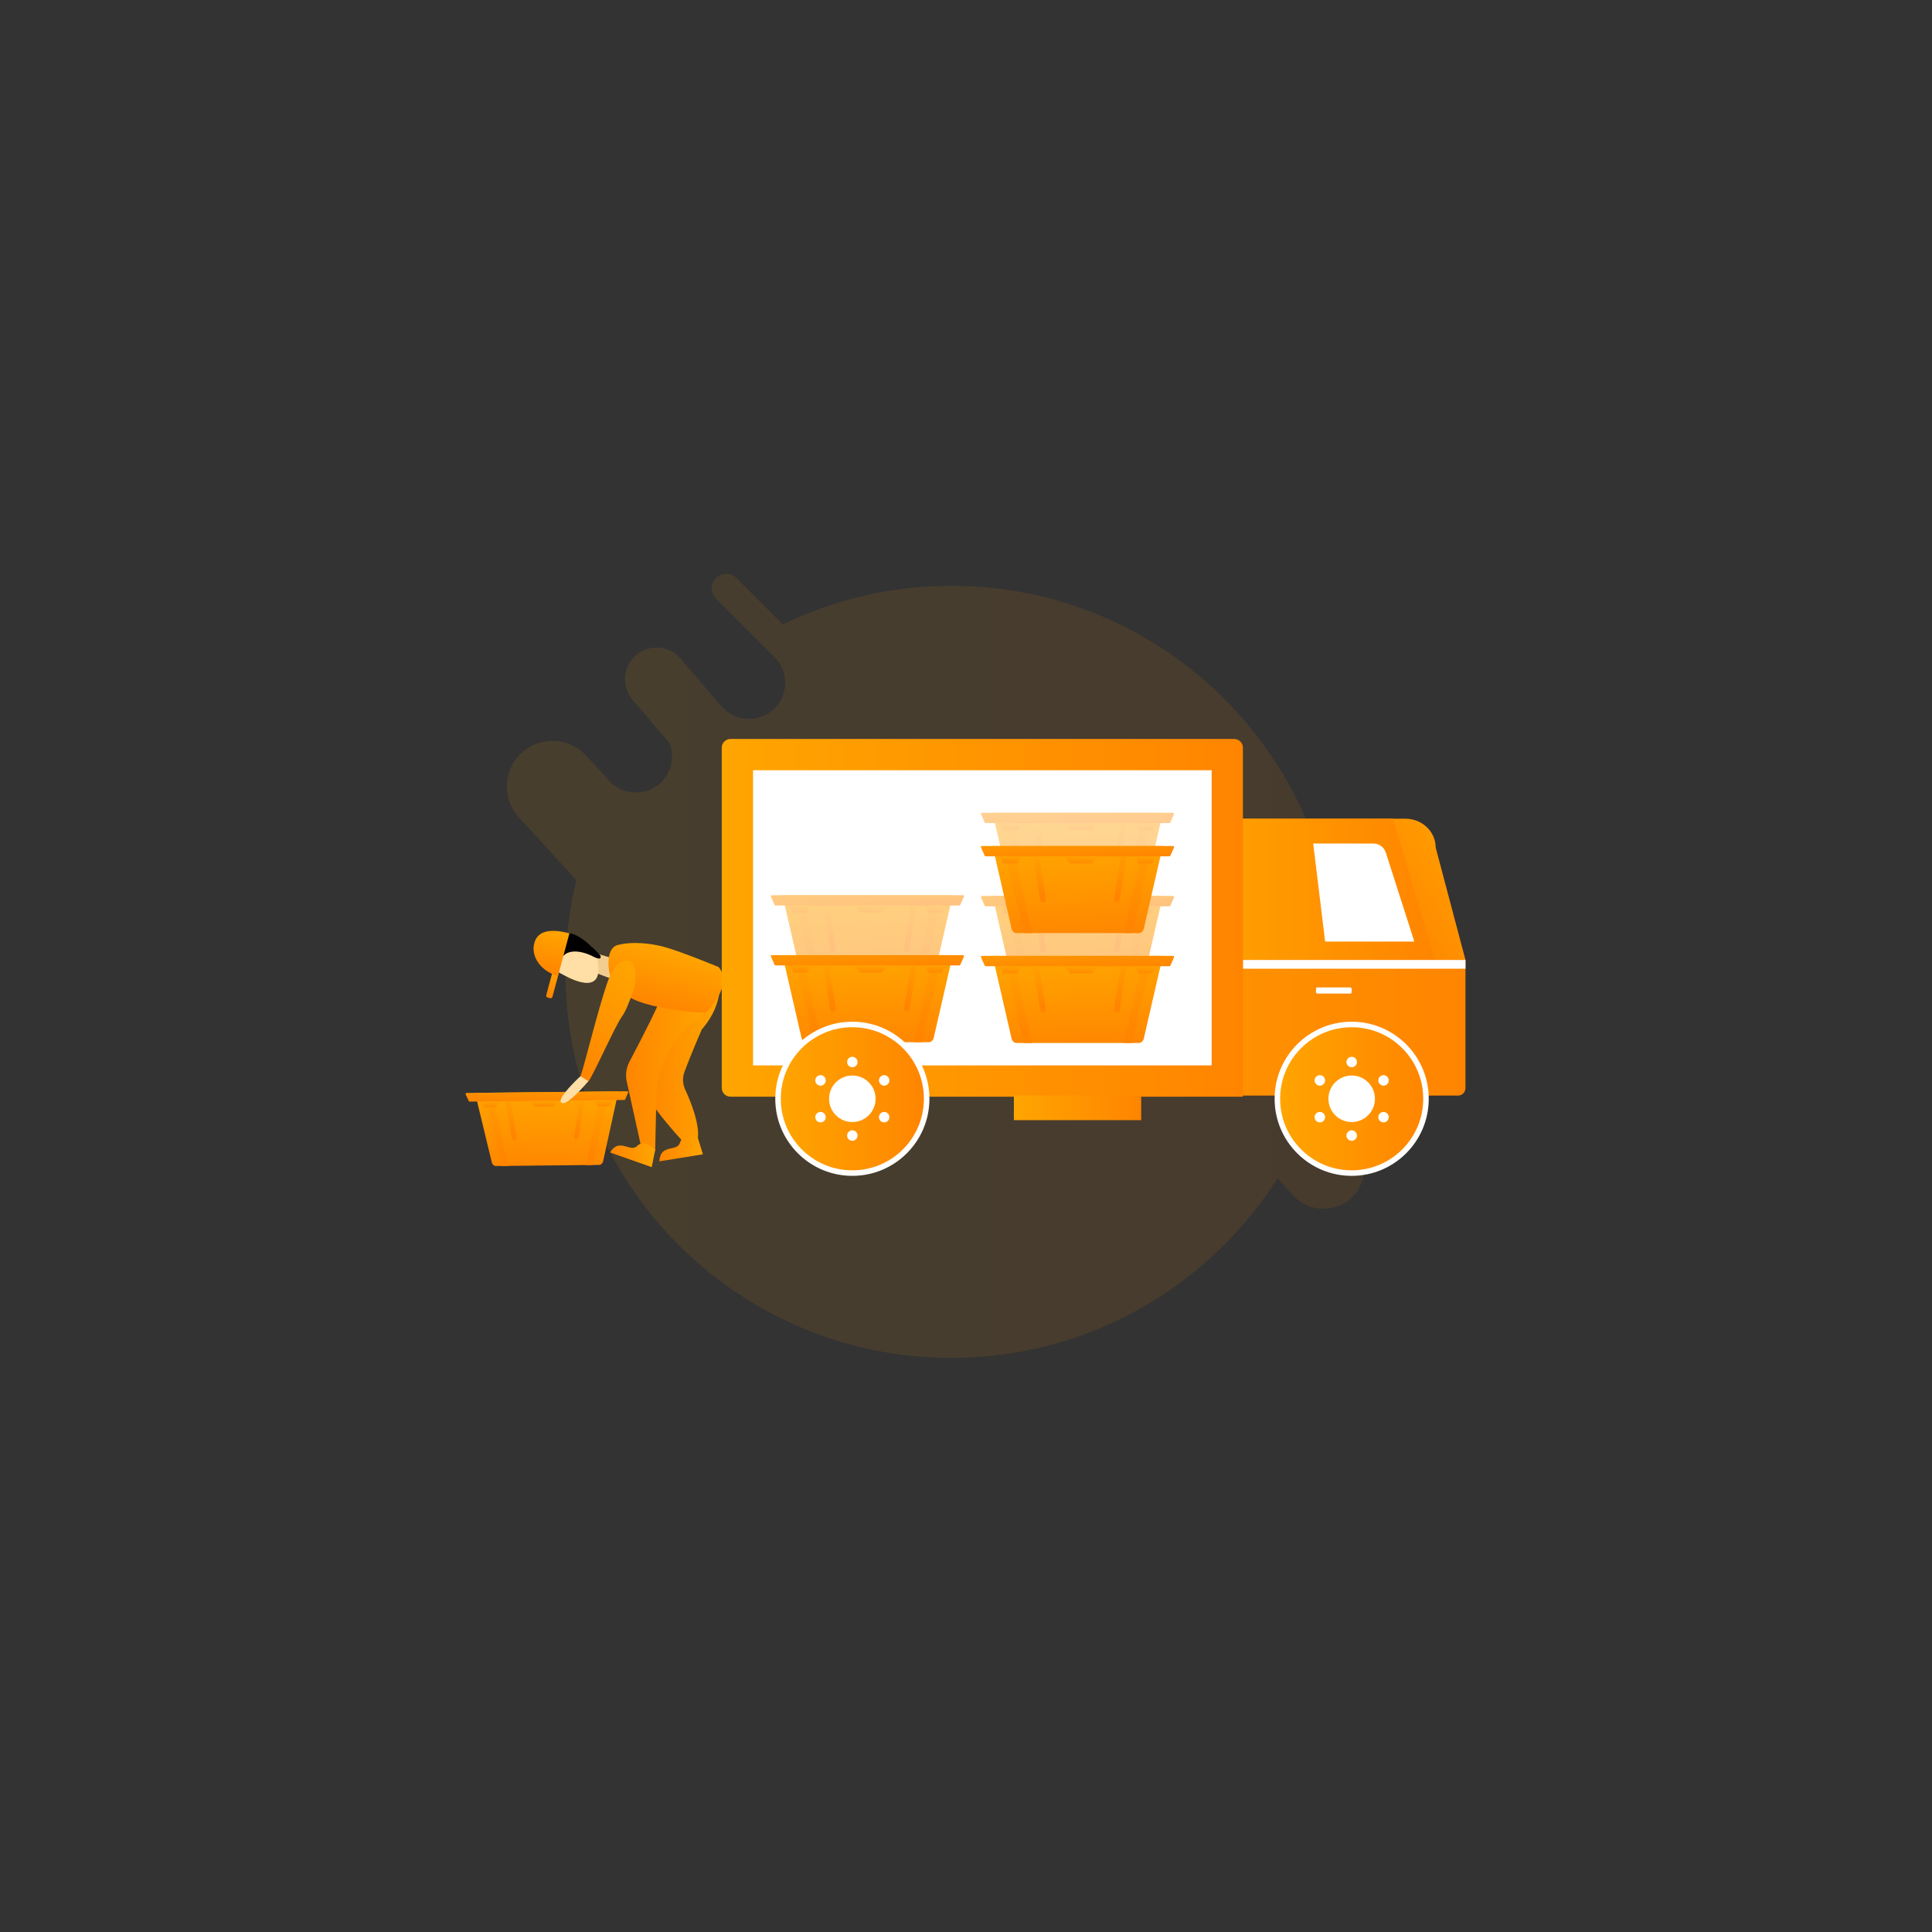 <?xml version="1.0" encoding="utf-8"?>
<svg xmlns="http://www.w3.org/2000/svg" xmlns:cc="http://creativecommons.org/ns#" xmlns:dc="http://purl.org/dc/elements/1.1/" xmlns:rdf="http://www.w3.org/1999/02/22-rdf-syntax-ns#" xmlns:svg="http://www.w3.org/2000/svg" viewBox="0 0 933.333 933.333" height="933.333" width="933.333" id="svg2" version="1.1">
  
  <rect x="0" y="0" width="933.333" height="933.333" fill="#333333" stroke="none"/>
  
  <defs id="defs6">
    <clipPath id="clipPath18">
      <path id="path16" d="M 0,700 H 700 V 0 H 0 Z"/>
    </clipPath>
    <clipPath id="clipPath26">
      <path id="path24" d="M 183.703,492.195 H 506.855 V 208.085 H 183.703 Z"/>
    </clipPath>
    <linearGradient id="linearGradient38" spreadMethod="pad" gradientTransform="matrix(323.152,0,0,-323.152,183.703,350.14)" gradientUnits="userSpaceOnUse" y2="0" x2="1" y1="0" x1="0">
      <stop id="stop32" offset="0" style="stop-opacity:1;stop-color:#FFA500"/>
      <stop id="stop34" offset="0" style="stop-opacity:1;stop-color:#FFA500"/>
      <stop id="stop36" offset="1" style="stop-opacity:1;stop-color:#FF8500"/>
    </linearGradient>
    <linearGradient id="linearGradient72" spreadMethod="pad" gradientTransform="matrix(-1.156,-29.074,29.074,-1.156,198.145,304.458)" gradientUnits="userSpaceOnUse" y2="0" x2="1" y1="0" x1="0">
      <stop id="stop66" offset="0" style="stop-opacity:1;stop-color:#FFA500"/>
      <stop id="stop68" offset="0" style="stop-opacity:1;stop-color:#FFA500"/>
      <stop id="stop70" offset="1" style="stop-opacity:1;stop-color:#FF8500"/>
    </linearGradient>
    <linearGradient id="linearGradient94" spreadMethod="pad" gradientTransform="matrix(-0.412,-10.713,10.713,-0.412,198.446,310.535)" gradientUnits="userSpaceOnUse" y2="0" x2="1" y1="0" x1="0">
      <stop id="stop88" offset="0" style="stop-opacity:1;stop-color:#FFA500"/>
      <stop id="stop90" offset="0" style="stop-opacity:1;stop-color:#FFA500"/>
      <stop id="stop92" offset="1" style="stop-opacity:1;stop-color:#FF8500"/>
    </linearGradient>
    <linearGradient id="linearGradient116" spreadMethod="pad" gradientTransform="matrix(-5.403,-23.494,23.494,-5.403,219.744,305.32)" gradientUnits="userSpaceOnUse" y2="0" x2="1" y1="0" x1="0">
      <stop id="stop110" offset="0" style="stop-opacity:1;stop-color:#FFA500"/>
      <stop id="stop112" offset="0" style="stop-opacity:1;stop-color:#FFA500"/>
      <stop id="stop114" offset="1" style="stop-opacity:1;stop-color:#FF8500"/>
    </linearGradient>
    <linearGradient id="linearGradient138" spreadMethod="pad" gradientTransform="matrix(5.57,-28.823,28.823,5.57,176.156,310.094)" gradientUnits="userSpaceOnUse" y2="0" x2="1" y1="0" x1="0">
      <stop id="stop132" offset="0" style="stop-opacity:1;stop-color:#FFA500"/>
      <stop id="stop134" offset="0" style="stop-opacity:1;stop-color:#FFA500"/>
      <stop id="stop136" offset="1" style="stop-opacity:1;stop-color:#FF8500"/>
    </linearGradient>
    <linearGradient id="linearGradient160" spreadMethod="pad" gradientTransform="matrix(-3.176,-13.808,13.808,-3.176,211.94,303.544)" gradientUnits="userSpaceOnUse" y2="0" x2="1" y1="0" x1="0">
      <stop id="stop154" offset="0" style="stop-opacity:1;stop-color:#FFA500"/>
      <stop id="stop156" offset="0" style="stop-opacity:1;stop-color:#FFA500"/>
      <stop id="stop158" offset="1" style="stop-opacity:1;stop-color:#FF8500"/>
    </linearGradient>
    <linearGradient id="linearGradient182" spreadMethod="pad" gradientTransform="matrix(3.294,-17.044,17.044,3.294,182.921,306.376)" gradientUnits="userSpaceOnUse" y2="0" x2="1" y1="0" x1="0">
      <stop id="stop176" offset="0" style="stop-opacity:1;stop-color:#FFA500"/>
      <stop id="stop178" offset="0" style="stop-opacity:1;stop-color:#FFA500"/>
      <stop id="stop180" offset="1" style="stop-opacity:1;stop-color:#FF8500"/>
    </linearGradient>
    <linearGradient id="linearGradient204" spreadMethod="pad" gradientTransform="matrix(0.088,-3.297,3.297,0.088,197.137,301.717)" gradientUnits="userSpaceOnUse" y2="0" x2="1" y1="0" x1="0">
      <stop id="stop198" offset="0" style="stop-opacity:1;stop-color:#FFA500"/>
      <stop id="stop200" offset="0" style="stop-opacity:1;stop-color:#FFA500"/>
      <stop id="stop202" offset="1" style="stop-opacity:1;stop-color:#FF8500"/>
    </linearGradient>
    <linearGradient id="linearGradient226" spreadMethod="pad" gradientTransform="matrix(0.087,-3.226,3.226,0.087,218.708,301.907)" gradientUnits="userSpaceOnUse" y2="0" x2="1" y1="0" x1="0">
      <stop id="stop220" offset="0" style="stop-opacity:1;stop-color:#FFA500"/>
      <stop id="stop222" offset="0" style="stop-opacity:1;stop-color:#FFA500"/>
      <stop id="stop224" offset="1" style="stop-opacity:1;stop-color:#FF8500"/>
    </linearGradient>
    <linearGradient id="linearGradient248" spreadMethod="pad" gradientTransform="matrix(0.087,-3.226,3.226,0.087,177.565,301.472)" gradientUnits="userSpaceOnUse" y2="0" x2="1" y1="0" x1="0">
      <stop id="stop242" offset="0" style="stop-opacity:1;stop-color:#FFA500"/>
      <stop id="stop244" offset="0" style="stop-opacity:1;stop-color:#FFA500"/>
      <stop id="stop246" offset="1" style="stop-opacity:1;stop-color:#FF8500"/>
    </linearGradient>
    <linearGradient id="linearGradient270" spreadMethod="pad" gradientTransform="matrix(-2.924,-10.932,10.932,-2.924,201.831,349.467)" gradientUnits="userSpaceOnUse" y2="0" x2="1" y1="0" x1="0">
      <stop id="stop264" offset="0" style="stop-opacity:1;stop-color:#FFA500"/>
      <stop id="stop266" offset="0" style="stop-opacity:1;stop-color:#FFA500"/>
      <stop id="stop268" offset="1" style="stop-opacity:1;stop-color:#FF8500"/>
    </linearGradient>
    <clipPath id="clipPath280">
      <path id="path278" d="M 0,700 H 700 V 0 H 0 Z"/>
    </clipPath>
    <linearGradient id="linearGradient308" spreadMethod="pad" gradientTransform="matrix(-27.884,0,0,-27.884,260.938,314.853)" gradientUnits="userSpaceOnUse" y2="0" x2="1" y1="0" x1="0">
      <stop id="stop302" offset="0" style="stop-opacity:1;stop-color:#FFA500"/>
      <stop id="stop304" offset="0" style="stop-opacity:1;stop-color:#FFA500"/>
      <stop id="stop306" offset="1" style="stop-opacity:1;stop-color:#FF8500"/>
    </linearGradient>
    <linearGradient id="linearGradient330" spreadMethod="pad" gradientTransform="matrix(-28.864,0,0,-28.864,255.762,314.26)" gradientUnits="userSpaceOnUse" y2="0" x2="1" y1="0" x1="0">
      <stop id="stop324" offset="0" style="stop-opacity:1;stop-color:#FFA500"/>
      <stop id="stop326" offset="0" style="stop-opacity:1;stop-color:#FFA500"/>
      <stop id="stop328" offset="1" style="stop-opacity:1;stop-color:#FF8500"/>
    </linearGradient>
    <linearGradient id="linearGradient352" spreadMethod="pad" gradientTransform="matrix(-5.602,-20.947,20.947,-5.602,243.445,356.279)" gradientUnits="userSpaceOnUse" y2="0" x2="1" y1="0" x1="0">
      <stop id="stop346" offset="0" style="stop-opacity:1;stop-color:#FFA500"/>
      <stop id="stop348" offset="0" style="stop-opacity:1;stop-color:#FFA500"/>
      <stop id="stop350" offset="1" style="stop-opacity:1;stop-color:#FF8500"/>
    </linearGradient>
    <linearGradient id="linearGradient374" spreadMethod="pad" gradientTransform="matrix(-16.358,0,0,-16.358,237.455,281.485)" gradientUnits="userSpaceOnUse" y2="0" x2="1" y1="0" x1="0">
      <stop id="stop368" offset="0" style="stop-opacity:1;stop-color:#FFA500"/>
      <stop id="stop370" offset="0" style="stop-opacity:1;stop-color:#FFA500"/>
      <stop id="stop372" offset="1" style="stop-opacity:1;stop-color:#FF8500"/>
    </linearGradient>
    <linearGradient id="linearGradient396" spreadMethod="pad" gradientTransform="matrix(-15.788,0,0,-15.788,254.746,283.828)" gradientUnits="userSpaceOnUse" y2="0" x2="1" y1="0" x1="0">
      <stop id="stop390" offset="0" style="stop-opacity:1;stop-color:#FFA500"/>
      <stop id="stop392" offset="0" style="stop-opacity:1;stop-color:#FFA500"/>
      <stop id="stop394" offset="1" style="stop-opacity:1;stop-color:#FF8500"/>
    </linearGradient>
    <clipPath id="clipPath406">
      <path id="path404" d="M 0,700 H 700 V 0 H 0 Z"/>
    </clipPath>
    <linearGradient id="linearGradient430" spreadMethod="pad" gradientTransform="matrix(-26.643,-35.611,35.611,-26.643,232.774,348.589)" gradientUnits="userSpaceOnUse" y2="0" x2="1" y1="0" x1="0">
      <stop id="stop424" offset="0" style="stop-opacity:1;stop-color:#FFA500"/>
      <stop id="stop426" offset="0" style="stop-opacity:1;stop-color:#FFA500"/>
      <stop id="stop428" offset="1" style="stop-opacity:1;stop-color:#FF8500"/>
    </linearGradient>
    <clipPath id="clipPath440">
      <path id="path438" d="M 0,700 H 700 V 0 H 0 Z"/>
    </clipPath>
    <linearGradient id="linearGradient464" spreadMethod="pad" gradientTransform="matrix(-4.137,-15.469,15.469,-4.137,200.861,363.389)" gradientUnits="userSpaceOnUse" y2="0" x2="1" y1="0" x1="0">
      <stop id="stop458" offset="0" style="stop-opacity:1;stop-color:#FFA500"/>
      <stop id="stop460" offset="0" style="stop-opacity:1;stop-color:#FFA500"/>
      <stop id="stop462" offset="1" style="stop-opacity:1;stop-color:#FF8500"/>
    </linearGradient>
    <linearGradient id="linearGradient486" spreadMethod="pad" gradientTransform="matrix(-41.302,-28.532,-28.532,41.302,531.052,410.21)" gradientUnits="userSpaceOnUse" y2="0" x2="1" y1="0" x1="0">
      <stop id="stop480" offset="0" style="stop-opacity:1;stop-color:#FFA500"/>
      <stop id="stop482" offset="0" style="stop-opacity:1;stop-color:#FFA500"/>
      <stop id="stop484" offset="1" style="stop-opacity:1;stop-color:#FF8500"/>
    </linearGradient>
    <linearGradient id="linearGradient508" spreadMethod="pad" gradientTransform="matrix(93.727,0,0,-93.727,426.222,377.871)" gradientUnits="userSpaceOnUse" y2="0" x2="1" y1="0" x1="0">
      <stop id="stop502" offset="0" style="stop-opacity:1;stop-color:#FFA500"/>
      <stop id="stop504" offset="0" style="stop-opacity:1;stop-color:#FFA500"/>
      <stop id="stop506" offset="1" style="stop-opacity:1;stop-color:#FF8500"/>
    </linearGradient>
    <linearGradient id="linearGradient530" spreadMethod="pad" gradientTransform="matrix(235.062,0,0,-235.062,296.042,327.697)" gradientUnits="userSpaceOnUse" y2="0" x2="1" y1="0" x1="0">
      <stop id="stop524" offset="0" style="stop-opacity:1;stop-color:#FFA500"/>
      <stop id="stop526" offset="0" style="stop-opacity:1;stop-color:#FFA500"/>
      <stop id="stop528" offset="1" style="stop-opacity:1;stop-color:#FF8500"/>
    </linearGradient>
    <clipPath id="clipPath540">
      <path id="path538" d="M 0,700 H 700 V 0 H 0 Z"/>
    </clipPath>
    <linearGradient id="linearGradient570" spreadMethod="pad" gradientTransform="matrix(53.861,0,0,-53.861,462.929,301.966)" gradientUnits="userSpaceOnUse" y2="0" x2="1" y1="0" x1="0">
      <stop id="stop564" offset="0" style="stop-opacity:1;stop-color:#FFA500"/>
      <stop id="stop566" offset="0" style="stop-opacity:1;stop-color:#FFA500"/>
      <stop id="stop568" offset="1" style="stop-opacity:1;stop-color:#FF8500"/>
    </linearGradient>
    <clipPath id="clipPath580">
      <path id="path578" d="M 0,700 H 700 V 0 H 0 Z"/>
    </clipPath>
    <linearGradient id="linearGradient632" spreadMethod="pad" gradientTransform="matrix(188.874,0,0,-188.874,261.572,367.547)" gradientUnits="userSpaceOnUse" y2="0" x2="1" y1="0" x1="0">
      <stop id="stop626" offset="0" style="stop-opacity:1;stop-color:#FFA500"/>
      <stop id="stop628" offset="0" style="stop-opacity:1;stop-color:#FFA500"/>
      <stop id="stop630" offset="1" style="stop-opacity:1;stop-color:#FF8500"/>
    </linearGradient>
    <clipPath id="clipPath642">
      <path id="path640" d="M 0,700 H 700 V 0 H 0 Z"/>
    </clipPath>
    <linearGradient id="linearGradient664" spreadMethod="pad" gradientTransform="matrix(46.138,0,0,-46.138,367.435,298.706)" gradientUnits="userSpaceOnUse" y2="0" x2="1" y1="0" x1="0">
      <stop id="stop658" offset="0" style="stop-opacity:1;stop-color:#FFA500"/>
      <stop id="stop660" offset="0" style="stop-opacity:1;stop-color:#FFA500"/>
      <stop id="stop662" offset="1" style="stop-opacity:1;stop-color:#FF8500"/>
    </linearGradient>
    <clipPath id="clipPath674">
      <path id="path672" d="M 0,700 H 700 V 0 H 0 Z"/>
    </clipPath>
    <clipPath id="clipPath682">
      <path id="path680" d="M 355.508,375.474 H 425.5 v -31.567 h -69.992 z"/>
    </clipPath>
    <linearGradient id="linearGradient694" spreadMethod="pad" gradientTransform="matrix(1.738,-34.5,-34.5,-1.738,390.56,375.56)" gradientUnits="userSpaceOnUse" y2="0" x2="1" y1="0" x1="0">
      <stop id="stop688" offset="0" style="stop-opacity:1;stop-color:#FFA500"/>
      <stop id="stop690" offset="0" style="stop-opacity:1;stop-color:#FFA500"/>
      <stop id="stop692" offset="1" style="stop-opacity:1;stop-color:#FF8500"/>
    </linearGradient>
    <linearGradient id="linearGradient706" spreadMethod="pad" gradientTransform="matrix(0.623,-12.713,-12.713,-0.623,390.127,382.77)" gradientUnits="userSpaceOnUse" y2="0" x2="1" y1="0" x1="0">
      <stop id="stop700" offset="0" style="stop-opacity:1;stop-color:#FFA500"/>
      <stop id="stop702" offset="0" style="stop-opacity:1;stop-color:#FFA500"/>
      <stop id="stop704" offset="1" style="stop-opacity:1;stop-color:#FF8500"/>
    </linearGradient>
    <linearGradient id="linearGradient718" spreadMethod="pad" gradientTransform="matrix(6.71,-27.822,-27.822,-6.71,364.908,376.312)" gradientUnits="userSpaceOnUse" y2="0" x2="1" y1="0" x1="0">
      <stop id="stop712" offset="0" style="stop-opacity:1;stop-color:#FFA500"/>
      <stop id="stop714" offset="0" style="stop-opacity:1;stop-color:#FFA500"/>
      <stop id="stop716" offset="1" style="stop-opacity:1;stop-color:#FF8500"/>
    </linearGradient>
    <linearGradient id="linearGradient730" spreadMethod="pad" gradientTransform="matrix(-6.25,-34.287,-34.287,6.25,416.593,382.526)" gradientUnits="userSpaceOnUse" y2="0" x2="1" y1="0" x1="0">
      <stop id="stop724" offset="0" style="stop-opacity:1;stop-color:#FFA500"/>
      <stop id="stop726" offset="0" style="stop-opacity:1;stop-color:#FFA500"/>
      <stop id="stop728" offset="1" style="stop-opacity:1;stop-color:#FF8500"/>
    </linearGradient>
    <linearGradient id="linearGradient742" spreadMethod="pad" gradientTransform="matrix(3.943,-16.352,-16.352,-3.943,374.195,374.302)" gradientUnits="userSpaceOnUse" y2="0" x2="1" y1="0" x1="0">
      <stop id="stop736" offset="0" style="stop-opacity:1;stop-color:#FFA500"/>
      <stop id="stop738" offset="0" style="stop-opacity:1;stop-color:#FFA500"/>
      <stop id="stop740" offset="1" style="stop-opacity:1;stop-color:#FF8500"/>
    </linearGradient>
    <linearGradient id="linearGradient754" spreadMethod="pad" gradientTransform="matrix(-3.696,-20.275,-20.275,3.696,408.609,378.028)" gradientUnits="userSpaceOnUse" y2="0" x2="1" y1="0" x1="0">
      <stop id="stop748" offset="0" style="stop-opacity:1;stop-color:#FFA500"/>
      <stop id="stop750" offset="0" style="stop-opacity:1;stop-color:#FFA500"/>
      <stop id="stop752" offset="1" style="stop-opacity:1;stop-color:#FF8500"/>
    </linearGradient>
    <linearGradient id="linearGradient766" spreadMethod="pad" gradientTransform="matrix(-0.064,-3.915,-3.915,0.064,391.792,372.318)" gradientUnits="userSpaceOnUse" y2="0" x2="1" y1="0" x1="0">
      <stop id="stop760" offset="0" style="stop-opacity:1;stop-color:#FFA500"/>
      <stop id="stop762" offset="0" style="stop-opacity:1;stop-color:#FFA500"/>
      <stop id="stop764" offset="1" style="stop-opacity:1;stop-color:#FF8500"/>
    </linearGradient>
    <linearGradient id="linearGradient778" spreadMethod="pad" gradientTransform="matrix(-0.062,-3.831,-3.831,0.062,366.181,372.273)" gradientUnits="userSpaceOnUse" y2="0" x2="1" y1="0" x1="0">
      <stop id="stop772" offset="0" style="stop-opacity:1;stop-color:#FFA500"/>
      <stop id="stop774" offset="0" style="stop-opacity:1;stop-color:#FFA500"/>
      <stop id="stop776" offset="1" style="stop-opacity:1;stop-color:#FF8500"/>
    </linearGradient>
    <linearGradient id="linearGradient790" spreadMethod="pad" gradientTransform="matrix(-0.062,-3.831,-3.831,0.062,415.029,372.273)" gradientUnits="userSpaceOnUse" y2="0" x2="1" y1="0" x1="0">
      <stop id="stop784" offset="0" style="stop-opacity:1;stop-color:#FFA500"/>
      <stop id="stop786" offset="0" style="stop-opacity:1;stop-color:#FFA500"/>
      <stop id="stop788" offset="1" style="stop-opacity:1;stop-color:#FF8500"/>
    </linearGradient>
    <clipPath id="clipPath892">
      <path id="path890" d="M 355.508,405.624 H 425.5 v -31.567 h -69.992 z"/>
    </clipPath>
    <linearGradient id="linearGradient904" spreadMethod="pad" gradientTransform="matrix(1.738,-34.5,-34.5,-1.738,390.56,405.71)" gradientUnits="userSpaceOnUse" y2="0" x2="1" y1="0" x1="0">
      <stop id="stop898" offset="0" style="stop-opacity:1;stop-color:#FFA500"/>
      <stop id="stop900" offset="0" style="stop-opacity:1;stop-color:#FFA500"/>
      <stop id="stop902" offset="1" style="stop-opacity:1;stop-color:#FF8500"/>
    </linearGradient>
    <linearGradient id="linearGradient916" spreadMethod="pad" gradientTransform="matrix(0.623,-12.713,-12.713,-0.623,390.127,412.921)" gradientUnits="userSpaceOnUse" y2="0" x2="1" y1="0" x1="0">
      <stop id="stop910" offset="0" style="stop-opacity:1;stop-color:#FFA500"/>
      <stop id="stop912" offset="0" style="stop-opacity:1;stop-color:#FFA500"/>
      <stop id="stop914" offset="1" style="stop-opacity:1;stop-color:#FF8500"/>
    </linearGradient>
    <linearGradient id="linearGradient928" spreadMethod="pad" gradientTransform="matrix(6.71,-27.822,-27.822,-6.71,364.908,406.463)" gradientUnits="userSpaceOnUse" y2="0" x2="1" y1="0" x1="0">
      <stop id="stop922" offset="0" style="stop-opacity:1;stop-color:#FFA500"/>
      <stop id="stop924" offset="0" style="stop-opacity:1;stop-color:#FFA500"/>
      <stop id="stop926" offset="1" style="stop-opacity:1;stop-color:#FF8500"/>
    </linearGradient>
    <linearGradient id="linearGradient940" spreadMethod="pad" gradientTransform="matrix(-6.25,-34.287,-34.287,6.25,416.593,412.677)" gradientUnits="userSpaceOnUse" y2="0" x2="1" y1="0" x1="0">
      <stop id="stop934" offset="0" style="stop-opacity:1;stop-color:#FFA500"/>
      <stop id="stop936" offset="0" style="stop-opacity:1;stop-color:#FFA500"/>
      <stop id="stop938" offset="1" style="stop-opacity:1;stop-color:#FF8500"/>
    </linearGradient>
    <linearGradient id="linearGradient952" spreadMethod="pad" gradientTransform="matrix(3.943,-16.352,-16.352,-3.943,374.195,404.452)" gradientUnits="userSpaceOnUse" y2="0" x2="1" y1="0" x1="0">
      <stop id="stop946" offset="0" style="stop-opacity:1;stop-color:#FFA500"/>
      <stop id="stop948" offset="0" style="stop-opacity:1;stop-color:#FFA500"/>
      <stop id="stop950" offset="1" style="stop-opacity:1;stop-color:#FF8500"/>
    </linearGradient>
    <linearGradient id="linearGradient964" spreadMethod="pad" gradientTransform="matrix(-3.696,-20.275,-20.275,3.696,408.609,408.178)" gradientUnits="userSpaceOnUse" y2="0" x2="1" y1="0" x1="0">
      <stop id="stop958" offset="0" style="stop-opacity:1;stop-color:#FFA500"/>
      <stop id="stop960" offset="0" style="stop-opacity:1;stop-color:#FFA500"/>
      <stop id="stop962" offset="1" style="stop-opacity:1;stop-color:#FF8500"/>
    </linearGradient>
    <linearGradient id="linearGradient976" spreadMethod="pad" gradientTransform="matrix(-0.064,-3.915,-3.915,0.064,391.792,402.468)" gradientUnits="userSpaceOnUse" y2="0" x2="1" y1="0" x1="0">
      <stop id="stop970" offset="0" style="stop-opacity:1;stop-color:#FFA500"/>
      <stop id="stop972" offset="0" style="stop-opacity:1;stop-color:#FFA500"/>
      <stop id="stop974" offset="1" style="stop-opacity:1;stop-color:#FF8500"/>
    </linearGradient>
    <linearGradient id="linearGradient988" spreadMethod="pad" gradientTransform="matrix(-0.062,-3.831,-3.831,0.062,366.181,402.423)" gradientUnits="userSpaceOnUse" y2="0" x2="1" y1="0" x1="0">
      <stop id="stop982" offset="0" style="stop-opacity:1;stop-color:#FFA500"/>
      <stop id="stop984" offset="0" style="stop-opacity:1;stop-color:#FFA500"/>
      <stop id="stop986" offset="1" style="stop-opacity:1;stop-color:#FF8500"/>
    </linearGradient>
    <linearGradient id="linearGradient1000" spreadMethod="pad" gradientTransform="matrix(-0.062,-3.831,-3.831,0.062,415.029,402.423)" gradientUnits="userSpaceOnUse" y2="0" x2="1" y1="0" x1="0">
      <stop id="stop994" offset="0" style="stop-opacity:1;stop-color:#FFA500"/>
      <stop id="stop996" offset="0" style="stop-opacity:1;stop-color:#FFA500"/>
      <stop id="stop998" offset="1" style="stop-opacity:1;stop-color:#FF8500"/>
    </linearGradient>
    <linearGradient id="linearGradient1114" spreadMethod="pad" gradientTransform="matrix(1.738,-34.5,-34.5,-1.738,390.56,353.844)" gradientUnits="userSpaceOnUse" y2="0" x2="1" y1="0" x1="0">
      <stop id="stop1108" offset="0" style="stop-opacity:1;stop-color:#FFA500"/>
      <stop id="stop1110" offset="0" style="stop-opacity:1;stop-color:#FFA500"/>
      <stop id="stop1112" offset="1" style="stop-opacity:1;stop-color:#FF8500"/>
    </linearGradient>
    <linearGradient id="linearGradient1136" spreadMethod="pad" gradientTransform="matrix(0.623,-12.713,-12.713,-0.623,390.127,361.055)" gradientUnits="userSpaceOnUse" y2="0" x2="1" y1="0" x1="0">
      <stop id="stop1130" offset="0" style="stop-opacity:1;stop-color:#FFA500"/>
      <stop id="stop1132" offset="0" style="stop-opacity:1;stop-color:#FFA500"/>
      <stop id="stop1134" offset="1" style="stop-opacity:1;stop-color:#FF8500"/>
    </linearGradient>
    <linearGradient id="linearGradient1158" spreadMethod="pad" gradientTransform="matrix(6.71,-27.822,-27.822,-6.71,364.908,354.597)" gradientUnits="userSpaceOnUse" y2="0" x2="1" y1="0" x1="0">
      <stop id="stop1152" offset="0" style="stop-opacity:1;stop-color:#FFA500"/>
      <stop id="stop1154" offset="0" style="stop-opacity:1;stop-color:#FFA500"/>
      <stop id="stop1156" offset="1" style="stop-opacity:1;stop-color:#FF8500"/>
    </linearGradient>
    <linearGradient id="linearGradient1180" spreadMethod="pad" gradientTransform="matrix(-6.25,-34.287,-34.287,6.25,416.593,360.811)" gradientUnits="userSpaceOnUse" y2="0" x2="1" y1="0" x1="0">
      <stop id="stop1174" offset="0" style="stop-opacity:1;stop-color:#FFA500"/>
      <stop id="stop1176" offset="0" style="stop-opacity:1;stop-color:#FFA500"/>
      <stop id="stop1178" offset="1" style="stop-opacity:1;stop-color:#FF8500"/>
    </linearGradient>
    <linearGradient id="linearGradient1202" spreadMethod="pad" gradientTransform="matrix(3.943,-16.352,-16.352,-3.943,374.195,352.586)" gradientUnits="userSpaceOnUse" y2="0" x2="1" y1="0" x1="0">
      <stop id="stop1196" offset="0" style="stop-opacity:1;stop-color:#FFA500"/>
      <stop id="stop1198" offset="0" style="stop-opacity:1;stop-color:#FFA500"/>
      <stop id="stop1200" offset="1" style="stop-opacity:1;stop-color:#FF8500"/>
    </linearGradient>
    <linearGradient id="linearGradient1224" spreadMethod="pad" gradientTransform="matrix(-3.696,-20.275,-20.275,3.696,408.609,356.312)" gradientUnits="userSpaceOnUse" y2="0" x2="1" y1="0" x1="0">
      <stop id="stop1218" offset="0" style="stop-opacity:1;stop-color:#FFA500"/>
      <stop id="stop1220" offset="0" style="stop-opacity:1;stop-color:#FFA500"/>
      <stop id="stop1222" offset="1" style="stop-opacity:1;stop-color:#FF8500"/>
    </linearGradient>
    <linearGradient id="linearGradient1246" spreadMethod="pad" gradientTransform="matrix(-0.064,-3.915,-3.915,0.064,391.792,350.602)" gradientUnits="userSpaceOnUse" y2="0" x2="1" y1="0" x1="0">
      <stop id="stop1240" offset="0" style="stop-opacity:1;stop-color:#FFA500"/>
      <stop id="stop1242" offset="0" style="stop-opacity:1;stop-color:#FFA500"/>
      <stop id="stop1244" offset="1" style="stop-opacity:1;stop-color:#FF8500"/>
    </linearGradient>
    <linearGradient id="linearGradient1268" spreadMethod="pad" gradientTransform="matrix(-0.062,-3.831,-3.831,0.062,366.181,350.558)" gradientUnits="userSpaceOnUse" y2="0" x2="1" y1="0" x1="0">
      <stop id="stop1262" offset="0" style="stop-opacity:1;stop-color:#FFA500"/>
      <stop id="stop1264" offset="0" style="stop-opacity:1;stop-color:#FFA500"/>
      <stop id="stop1266" offset="1" style="stop-opacity:1;stop-color:#FF8500"/>
    </linearGradient>
    <linearGradient id="linearGradient1290" spreadMethod="pad" gradientTransform="matrix(-0.062,-3.831,-3.831,0.062,415.029,350.558)" gradientUnits="userSpaceOnUse" y2="0" x2="1" y1="0" x1="0">
      <stop id="stop1284" offset="0" style="stop-opacity:1;stop-color:#FFA500"/>
      <stop id="stop1286" offset="0" style="stop-opacity:1;stop-color:#FFA500"/>
      <stop id="stop1288" offset="1" style="stop-opacity:1;stop-color:#FF8500"/>
    </linearGradient>
    <linearGradient id="linearGradient1312" spreadMethod="pad" gradientTransform="matrix(1.738,-34.5,-34.5,-1.738,390.56,393.666)" gradientUnits="userSpaceOnUse" y2="0" x2="1" y1="0" x1="0">
      <stop id="stop1306" offset="0" style="stop-opacity:1;stop-color:#FFA500"/>
      <stop id="stop1308" offset="0" style="stop-opacity:1;stop-color:#FFA500"/>
      <stop id="stop1310" offset="1" style="stop-opacity:1;stop-color:#FF8500"/>
    </linearGradient>
    <linearGradient id="linearGradient1334" spreadMethod="pad" gradientTransform="matrix(0.623,-12.713,-12.713,-0.623,390.127,400.877)" gradientUnits="userSpaceOnUse" y2="0" x2="1" y1="0" x1="0">
      <stop id="stop1328" offset="0" style="stop-opacity:1;stop-color:#FFA500"/>
      <stop id="stop1330" offset="0" style="stop-opacity:1;stop-color:#FFA500"/>
      <stop id="stop1332" offset="1" style="stop-opacity:1;stop-color:#FF8500"/>
    </linearGradient>
    <linearGradient id="linearGradient1356" spreadMethod="pad" gradientTransform="matrix(6.71,-27.822,-27.822,-6.71,364.908,394.419)" gradientUnits="userSpaceOnUse" y2="0" x2="1" y1="0" x1="0">
      <stop id="stop1350" offset="0" style="stop-opacity:1;stop-color:#FFA500"/>
      <stop id="stop1352" offset="0" style="stop-opacity:1;stop-color:#FFA500"/>
      <stop id="stop1354" offset="1" style="stop-opacity:1;stop-color:#FF8500"/>
    </linearGradient>
    <linearGradient id="linearGradient1378" spreadMethod="pad" gradientTransform="matrix(-6.25,-34.287,-34.287,6.25,416.593,400.633)" gradientUnits="userSpaceOnUse" y2="0" x2="1" y1="0" x1="0">
      <stop id="stop1372" offset="0" style="stop-opacity:1;stop-color:#FFA500"/>
      <stop id="stop1374" offset="0" style="stop-opacity:1;stop-color:#FFA500"/>
      <stop id="stop1376" offset="1" style="stop-opacity:1;stop-color:#FF8500"/>
    </linearGradient>
    <linearGradient id="linearGradient1400" spreadMethod="pad" gradientTransform="matrix(3.943,-16.352,-16.352,-3.943,374.195,392.408)" gradientUnits="userSpaceOnUse" y2="0" x2="1" y1="0" x1="0">
      <stop id="stop1394" offset="0" style="stop-opacity:1;stop-color:#FFA500"/>
      <stop id="stop1396" offset="0" style="stop-opacity:1;stop-color:#FFA500"/>
      <stop id="stop1398" offset="1" style="stop-opacity:1;stop-color:#FF8500"/>
    </linearGradient>
    <linearGradient id="linearGradient1422" spreadMethod="pad" gradientTransform="matrix(-3.696,-20.275,-20.275,3.696,408.609,396.134)" gradientUnits="userSpaceOnUse" y2="0" x2="1" y1="0" x1="0">
      <stop id="stop1416" offset="0" style="stop-opacity:1;stop-color:#FFA500"/>
      <stop id="stop1418" offset="0" style="stop-opacity:1;stop-color:#FFA500"/>
      <stop id="stop1420" offset="1" style="stop-opacity:1;stop-color:#FF8500"/>
    </linearGradient>
    <linearGradient id="linearGradient1444" spreadMethod="pad" gradientTransform="matrix(-0.064,-3.915,-3.915,0.064,391.792,390.424)" gradientUnits="userSpaceOnUse" y2="0" x2="1" y1="0" x1="0">
      <stop id="stop1438" offset="0" style="stop-opacity:1;stop-color:#FFA500"/>
      <stop id="stop1440" offset="0" style="stop-opacity:1;stop-color:#FFA500"/>
      <stop id="stop1442" offset="1" style="stop-opacity:1;stop-color:#FF8500"/>
    </linearGradient>
    <linearGradient id="linearGradient1466" spreadMethod="pad" gradientTransform="matrix(-0.062,-3.831,-3.831,0.062,366.181,390.379)" gradientUnits="userSpaceOnUse" y2="0" x2="1" y1="0" x1="0">
      <stop id="stop1460" offset="0" style="stop-opacity:1;stop-color:#FFA500"/>
      <stop id="stop1462" offset="0" style="stop-opacity:1;stop-color:#FFA500"/>
      <stop id="stop1464" offset="1" style="stop-opacity:1;stop-color:#FF8500"/>
    </linearGradient>
    <linearGradient id="linearGradient1488" spreadMethod="pad" gradientTransform="matrix(-0.062,-3.831,-3.831,0.062,415.029,390.379)" gradientUnits="userSpaceOnUse" y2="0" x2="1" y1="0" x1="0">
      <stop id="stop1482" offset="0" style="stop-opacity:1;stop-color:#FFA500"/>
      <stop id="stop1484" offset="0" style="stop-opacity:1;stop-color:#FFA500"/>
      <stop id="stop1486" offset="1" style="stop-opacity:1;stop-color:#FF8500"/>
    </linearGradient>
    <clipPath id="clipPath1498">
      <path id="path1496" d="M 0,700 H 700 V 0 H 0 Z"/>
    </clipPath>
    <clipPath id="clipPath1506">
      <path id="path1504" d="m 279.369,375.748 h 69.992 v -31.567 h -69.992 z"/>
    </clipPath>
    <linearGradient id="linearGradient1518" spreadMethod="pad" gradientTransform="matrix(1.738,-34.5,-34.5,-1.738,314.421,375.834)" gradientUnits="userSpaceOnUse" y2="0" x2="1" y1="0" x1="0">
      <stop id="stop1512" offset="0" style="stop-opacity:1;stop-color:#FFA500"/>
      <stop id="stop1514" offset="0" style="stop-opacity:1;stop-color:#FFA500"/>
      <stop id="stop1516" offset="1" style="stop-opacity:1;stop-color:#FF8500"/>
    </linearGradient>
    <linearGradient id="linearGradient1530" spreadMethod="pad" gradientTransform="matrix(0.623,-12.713,-12.713,-0.623,313.988,383.044)" gradientUnits="userSpaceOnUse" y2="0" x2="1" y1="0" x1="0">
      <stop id="stop1524" offset="0" style="stop-opacity:1;stop-color:#FFA500"/>
      <stop id="stop1526" offset="0" style="stop-opacity:1;stop-color:#FFA500"/>
      <stop id="stop1528" offset="1" style="stop-opacity:1;stop-color:#FF8500"/>
    </linearGradient>
    <linearGradient id="linearGradient1542" spreadMethod="pad" gradientTransform="matrix(6.71,-27.822,-27.822,-6.71,288.769,376.587)" gradientUnits="userSpaceOnUse" y2="0" x2="1" y1="0" x1="0">
      <stop id="stop1536" offset="0" style="stop-opacity:1;stop-color:#FFA500"/>
      <stop id="stop1538" offset="0" style="stop-opacity:1;stop-color:#FFA500"/>
      <stop id="stop1540" offset="1" style="stop-opacity:1;stop-color:#FF8500"/>
    </linearGradient>
    <linearGradient id="linearGradient1554" spreadMethod="pad" gradientTransform="matrix(-6.25,-34.287,-34.287,6.25,340.454,382.8)" gradientUnits="userSpaceOnUse" y2="0" x2="1" y1="0" x1="0">
      <stop id="stop1548" offset="0" style="stop-opacity:1;stop-color:#FFA500"/>
      <stop id="stop1550" offset="0" style="stop-opacity:1;stop-color:#FFA500"/>
      <stop id="stop1552" offset="1" style="stop-opacity:1;stop-color:#FF8500"/>
    </linearGradient>
    <linearGradient id="linearGradient1566" spreadMethod="pad" gradientTransform="matrix(3.943,-16.352,-16.352,-3.943,298.056,374.576)" gradientUnits="userSpaceOnUse" y2="0" x2="1" y1="0" x1="0">
      <stop id="stop1560" offset="0" style="stop-opacity:1;stop-color:#FFA500"/>
      <stop id="stop1562" offset="0" style="stop-opacity:1;stop-color:#FFA500"/>
      <stop id="stop1564" offset="1" style="stop-opacity:1;stop-color:#FF8500"/>
    </linearGradient>
    <linearGradient id="linearGradient1578" spreadMethod="pad" gradientTransform="matrix(-3.696,-20.275,-20.275,3.696,332.47,378.302)" gradientUnits="userSpaceOnUse" y2="0" x2="1" y1="0" x1="0">
      <stop id="stop1572" offset="0" style="stop-opacity:1;stop-color:#FFA500"/>
      <stop id="stop1574" offset="0" style="stop-opacity:1;stop-color:#FFA500"/>
      <stop id="stop1576" offset="1" style="stop-opacity:1;stop-color:#FF8500"/>
    </linearGradient>
    <linearGradient id="linearGradient1590" spreadMethod="pad" gradientTransform="matrix(-0.064,-3.915,-3.915,0.064,315.653,372.592)" gradientUnits="userSpaceOnUse" y2="0" x2="1" y1="0" x1="0">
      <stop id="stop1584" offset="0" style="stop-opacity:1;stop-color:#FFA500"/>
      <stop id="stop1586" offset="0" style="stop-opacity:1;stop-color:#FFA500"/>
      <stop id="stop1588" offset="1" style="stop-opacity:1;stop-color:#FF8500"/>
    </linearGradient>
    <linearGradient id="linearGradient1602" spreadMethod="pad" gradientTransform="matrix(-0.062,-3.831,-3.831,0.062,290.042,372.547)" gradientUnits="userSpaceOnUse" y2="0" x2="1" y1="0" x1="0">
      <stop id="stop1596" offset="0" style="stop-opacity:1;stop-color:#FFA500"/>
      <stop id="stop1598" offset="0" style="stop-opacity:1;stop-color:#FFA500"/>
      <stop id="stop1600" offset="1" style="stop-opacity:1;stop-color:#FF8500"/>
    </linearGradient>
    <linearGradient id="linearGradient1614" spreadMethod="pad" gradientTransform="matrix(-0.062,-3.831,-3.831,0.062,338.89,372.547)" gradientUnits="userSpaceOnUse" y2="0" x2="1" y1="0" x1="0">
      <stop id="stop1608" offset="0" style="stop-opacity:1;stop-color:#FFA500"/>
      <stop id="stop1610" offset="0" style="stop-opacity:1;stop-color:#FFA500"/>
      <stop id="stop1612" offset="1" style="stop-opacity:1;stop-color:#FF8500"/>
    </linearGradient>
    <linearGradient id="linearGradient1728" spreadMethod="pad" gradientTransform="matrix(1.738,-34.5,-34.5,-1.738,314.421,354.118)" gradientUnits="userSpaceOnUse" y2="0" x2="1" y1="0" x1="0">
      <stop id="stop1722" offset="0" style="stop-opacity:1;stop-color:#FFA500"/>
      <stop id="stop1724" offset="0" style="stop-opacity:1;stop-color:#FFA500"/>
      <stop id="stop1726" offset="1" style="stop-opacity:1;stop-color:#FF8500"/>
    </linearGradient>
    <linearGradient id="linearGradient1750" spreadMethod="pad" gradientTransform="matrix(0.623,-12.713,-12.713,-0.623,313.988,361.329)" gradientUnits="userSpaceOnUse" y2="0" x2="1" y1="0" x1="0">
      <stop id="stop1744" offset="0" style="stop-opacity:1;stop-color:#FFA500"/>
      <stop id="stop1746" offset="0" style="stop-opacity:1;stop-color:#FFA500"/>
      <stop id="stop1748" offset="1" style="stop-opacity:1;stop-color:#FF8500"/>
    </linearGradient>
    <linearGradient id="linearGradient1772" spreadMethod="pad" gradientTransform="matrix(6.71,-27.822,-27.822,-6.71,288.769,354.871)" gradientUnits="userSpaceOnUse" y2="0" x2="1" y1="0" x1="0">
      <stop id="stop1766" offset="0" style="stop-opacity:1;stop-color:#FFA500"/>
      <stop id="stop1768" offset="0" style="stop-opacity:1;stop-color:#FFA500"/>
      <stop id="stop1770" offset="1" style="stop-opacity:1;stop-color:#FF8500"/>
    </linearGradient>
    <linearGradient id="linearGradient1794" spreadMethod="pad" gradientTransform="matrix(-6.25,-34.287,-34.287,6.25,340.454,361.085)" gradientUnits="userSpaceOnUse" y2="0" x2="1" y1="0" x1="0">
      <stop id="stop1788" offset="0" style="stop-opacity:1;stop-color:#FFA500"/>
      <stop id="stop1790" offset="0" style="stop-opacity:1;stop-color:#FFA500"/>
      <stop id="stop1792" offset="1" style="stop-opacity:1;stop-color:#FF8500"/>
    </linearGradient>
    <linearGradient id="linearGradient1816" spreadMethod="pad" gradientTransform="matrix(3.943,-16.352,-16.352,-3.943,298.056,352.86)" gradientUnits="userSpaceOnUse" y2="0" x2="1" y1="0" x1="0">
      <stop id="stop1810" offset="0" style="stop-opacity:1;stop-color:#FFA500"/>
      <stop id="stop1812" offset="0" style="stop-opacity:1;stop-color:#FFA500"/>
      <stop id="stop1814" offset="1" style="stop-opacity:1;stop-color:#FF8500"/>
    </linearGradient>
    <linearGradient id="linearGradient1838" spreadMethod="pad" gradientTransform="matrix(-3.696,-20.275,-20.275,3.696,332.47,356.586)" gradientUnits="userSpaceOnUse" y2="0" x2="1" y1="0" x1="0">
      <stop id="stop1832" offset="0" style="stop-opacity:1;stop-color:#FFA500"/>
      <stop id="stop1834" offset="0" style="stop-opacity:1;stop-color:#FFA500"/>
      <stop id="stop1836" offset="1" style="stop-opacity:1;stop-color:#FF8500"/>
    </linearGradient>
    <linearGradient id="linearGradient1860" spreadMethod="pad" gradientTransform="matrix(-0.064,-3.915,-3.915,0.064,315.653,350.877)" gradientUnits="userSpaceOnUse" y2="0" x2="1" y1="0" x1="0">
      <stop id="stop1854" offset="0" style="stop-opacity:1;stop-color:#FFA500"/>
      <stop id="stop1856" offset="0" style="stop-opacity:1;stop-color:#FFA500"/>
      <stop id="stop1858" offset="1" style="stop-opacity:1;stop-color:#FF8500"/>
    </linearGradient>
    <linearGradient id="linearGradient1882" spreadMethod="pad" gradientTransform="matrix(-0.062,-3.831,-3.831,0.062,290.042,350.832)" gradientUnits="userSpaceOnUse" y2="0" x2="1" y1="0" x1="0">
      <stop id="stop1876" offset="0" style="stop-opacity:1;stop-color:#FFA500"/>
      <stop id="stop1878" offset="0" style="stop-opacity:1;stop-color:#FFA500"/>
      <stop id="stop1880" offset="1" style="stop-opacity:1;stop-color:#FF8500"/>
    </linearGradient>
    <linearGradient id="linearGradient1904" spreadMethod="pad" gradientTransform="matrix(-0.062,-3.831,-3.831,0.062,338.89,350.832)" gradientUnits="userSpaceOnUse" y2="0" x2="1" y1="0" x1="0">
      <stop id="stop1898" offset="0" style="stop-opacity:1;stop-color:#FFA500"/>
      <stop id="stop1900" offset="0" style="stop-opacity:1;stop-color:#FFA500"/>
      <stop id="stop1902" offset="1" style="stop-opacity:1;stop-color:#FF8500"/>
    </linearGradient>
    <linearGradient id="linearGradient1926" spreadMethod="pad" gradientTransform="matrix(53.861,0,0,-53.861,281.967,301.966)" gradientUnits="userSpaceOnUse" y2="0" x2="1" y1="0" x1="0">
      <stop id="stop1920" offset="0" style="stop-opacity:1;stop-color:#FFA500"/>
      <stop id="stop1922" offset="0" style="stop-opacity:1;stop-color:#FFA500"/>
      <stop id="stop1924" offset="1" style="stop-opacity:1;stop-color:#FF8500"/>
    </linearGradient>
    <clipPath id="clipPath1936">
      <path id="path1934" d="M 0,700 H 700 V 0 H 0 Z"/>
    </clipPath>
  </defs>
  <g transform="matrix(1.333,0,0,-1.333,0,933.333)" id="g10">
    <g id="g12">
      <g clip-path="url(#clipPath18)" id="g14">
        <g id="g20">
          <g id="g22"/>
          <g id="g52">
            <g style="opacity:0.1" id="g50" clip-path="url(#clipPath26)">
              <g id="g48">
                <g id="g46">
                  <g id="g44">
                    <g id="g42">
                      <path id="path40" style="fill:url(#linearGradient38);stroke:none" d="m 480.011,312.005 c -0.91,-3.47 -1.96,-6.89 -3.14,-10.23 l 13.68,-14.94 c 5.48,-5.989 5.07,-15.39 -0.92,-20.88 -2.83,-2.59 -6.401,-3.859 -9.981,-3.859 -4,0 -8,1.599 -10.899,4.769 l -5.75,6.281 c -9.561,-15.071 -21.91,-28.181 -36.34,-38.611 -23.011,-16.639 -51.29,-26.45 -81.86,-26.45 -33.89,0 -64.96,12.051 -89.16,32.09 -30.99,25.66 -50.73,64.43 -50.73,107.81 0,11.45 1.37,22.58 3.99,33.22 l -20.87,22.78 c -6.15,6.71 -5.69,17.24 1.03,23.38 3.15,2.89 7.16,4.32 11.15,4.32 4.47,0 8.92,-1.789 12.17,-5.3 l 0.05,-0.05 8.42,-9.189 1.44,-1.581 c 0.02,0.05 0.04,0.101 0.09,0.15 2.36,-1.83 5.23,-2.76 8.09,-2.76 3.17,0 6.34,1.13 8.85,3.43 4.07,3.74 5.24,9.5 3.37,14.38 l -13.48,15.84 c -4.09,4.811 -3.5,12.07 1.3,16.16 2.14,1.83 4.79,2.73 7.43,2.73 3.25,0 6.46,-1.36 8.72,-4.02 l 13.24,-15.55 1.9,-2.08 c 2.57,-2.81 6.12,-4.23 9.68,-4.23 3.17,0 6.35,1.13 8.85,3.42 5.31,4.87 5.69,13.21 0.81,18.53 l -0.16,0.17 -21.51,21.51 c -2.04,2.04 -2.04,5.38 0,7.421 1.02,1.029 2.36,1.529 3.7,1.529 1.35,0 2.69,-0.5 3.72,-1.529 l 16.81,-16.811 c 18.46,8.99 39.18,14.02 61.1,14.02 77.26,0 139.88,-62.64 139.88,-139.89 0,-0.74 0,-1.469 -0.02,-2.21 l 18.77,-20.5 c 4.87,-5.32 4.5,-13.65 -0.821,-18.53 -2.5,-2.3 -5.67,-3.43 -8.849,-3.43 -3.54,0 -7.1,1.43 -9.68,4.25 z"/>
                    </g>
                  </g>
                </g>
              </g>
            </g>
          </g>
        </g>
      </g>
    </g>
    <g id="g54">
      <g id="g56">
        <g id="g62">
          <g id="g64">
            <path id="path74" style="fill:url(#linearGradient72);stroke:none" d="m 172.156,304.11 5.967,-24.736 c 0.12,-1.026 0.811,-1.783 1.616,-1.774 v 0 l 37.37,0.395 c 0.805,0.009 1.478,0.78 1.578,1.809 v 0 l 5.441,24.856 z"/>
          </g>
        </g>
      </g>
    </g>
    <g id="g76">
      <g id="g78">
        <g id="g84">
          <g id="g86">
            <path id="path96" style="fill:url(#linearGradient94);stroke:none" d="m 227.334,304.694 -58.283,-0.616 c -0.242,-0.003 -0.401,-0.254 -0.3,-0.474 v 0 l 1.129,-2.469 c 0.054,-0.12 0.175,-0.197 0.307,-0.196 v 0 l 56.078,0.594 c 0.133,10e-4 0.251,0.08 0.304,0.202 v 0 l 1.075,2.493 c 0.096,0.22 -0.066,0.466 -0.305,0.466 v 0 c -0.002,0 -0.004,0 -0.005,0"/>
          </g>
        </g>
      </g>
    </g>
    <g id="g98">
      <g id="g100">
        <g id="g106">
          <g id="g108">
            <path id="path118" style="fill:url(#linearGradient116);stroke:none" d="m 217.399,301.44 -5.022,-23.495 2.529,0.026 5.219,23.497 z"/>
          </g>
        </g>
      </g>
    </g>
    <g id="g120">
      <g id="g122">
        <g id="g128">
          <g id="g130">
            <path id="path140" style="fill:url(#linearGradient138);stroke:none" d="m 176.038,301.002 5.735,-23.38 2.528,0.026 -5.539,23.382 z"/>
          </g>
        </g>
      </g>
    </g>
    <g id="g142">
      <g id="g144">
        <g id="g150">
          <g id="g152">
            <path id="path162" style="fill:url(#linearGradient160);stroke:none" d="m 210.018,301.361 -1.971,-13.101 c -0.087,-0.571 0.33,-1.088 0.873,-1.083 v 0 c 0.426,0.006 0.788,0.339 0.854,0.789 v 0 l 1.958,13.412 z"/>
          </g>
        </g>
      </g>
    </g>
    <g id="g164">
      <g id="g166">
        <g id="g172">
          <g id="g174">
            <path id="path184" style="fill:url(#linearGradient182);stroke:none" d="m 183.257,301.078 2.241,-13.369 c 0.077,-0.449 0.444,-0.775 0.871,-0.769 v 0 c 0.543,0.005 0.948,0.53 0.85,1.099 v 0 l -2.247,13.057 z"/>
          </g>
        </g>
      </g>
    </g>
    <g id="g186">
      <g id="g188">
        <g id="g194">
          <g id="g196">
            <path id="path206" style="fill:url(#linearGradient204);stroke:none" d="m 192.272,301.174 1.523,-2.163 6.756,0.071 1.476,2.195 z"/>
          </g>
        </g>
      </g>
    </g>
    <g id="g208">
      <g id="g210">
        <g id="g216">
          <g id="g218">
            <path id="path228" style="fill:url(#linearGradient226);stroke:none" d="m 215.635,301.421 0.971,-2.169 4.275,0.045 0.926,2.189 z"/>
          </g>
        </g>
      </g>
    </g>
    <g id="g230">
      <g id="g232">
        <g id="g238">
          <g id="g240">
            <path id="path250" style="fill:url(#linearGradient248);stroke:none" d="m 174.491,300.985 0.971,-2.169 4.275,0.046 0.926,2.189 z"/>
          </g>
        </g>
      </g>
    </g>
    <g id="g252">
      <g id="g254">
        <g id="g260">
          <g id="g262">
            <path id="path272" style="fill:url(#linearGradient270);stroke:none" d="m 200.524,349.069 -2.549,-9.536 c -0.104,-0.383 0.127,-0.782 0.511,-0.886 v 0 l 0.842,-0.225 c 0.385,-0.102 0.783,0.127 0.886,0.513 v 0 l 2.55,9.535 c 0.102,0.383 -0.128,0.782 -0.512,0.885 v 0 l -0.842,0.225 c -0.062,0.016 -0.124,0.024 -0.186,0.024 v 0 c -0.319,0 -0.613,-0.213 -0.7,-0.535"/>
          </g>
        </g>
      </g>
    </g>
    <g id="g274">
      <g clip-path="url(#clipPath280)" id="g276">
        <g transform="translate(222.625,352.672)" id="g282">
          <path id="path284" style="fill:#f2cc8f;fill-opacity:1;fill-rule:nonzero;stroke:none" d="m 0,0 c 0,0 -6.429,2.049 -7.07,2.015 -0.64,-0.035 -2.147,-6.072 -1.918,-6.207 0.23,-0.136 7.901,-3.022 7.901,-3.022 z"/>
        </g>
        <g transform="translate(196.747,350.827)" id="g286">
          <path id="path288" style="fill:#ffdfa6;fill-opacity:1;fill-rule:nonzero;stroke:none" d="M 0,0 C 0,0 3.958,-2.077 7.66,-4.08 11.362,-6.084 22.89,-11.686 19.574,2.529 16.888,14.048 0.74,2.767 0.74,2.767 Z"/>
        </g>
      </g>
    </g>
    <g id="g290">
      <g id="g292">
        <g id="g298">
          <g id="g300">
            <path id="path310" style="fill:url(#linearGradient308);stroke:none" d="m 257.251,339.202 c -1.515,0.597 -12.483,4.701 -14.209,-1.579 v 0 c -0.831,-3.054 -1.37,-8.101 -1.639,-13.277 v 0 c -0.319,-6.261 -8.753,-14.107 -8.335,-17.487 v 0 c 0.765,-6.176 16.184,-22.265 16.184,-22.265 v 0 c 0,0 2.27,-5.109 3.592,2.468 v 0 c 0.94,5.379 -2.468,13.813 -4.53,18.263 v 0 c -0.932,2.013 -1.023,4.315 -0.252,6.395 v 0 c 2.62,7.075 6.291,15.412 6.291,15.412 v 0 c 8.696,9.89 6.275,19.664 6.275,19.664 v 0 c 0,0 -3.265,-7.638 -3.377,-7.594"/>
          </g>
        </g>
      </g>
    </g>
    <g id="g312">
      <g id="g314">
        <g id="g320">
          <g id="g322">
            <path id="path332" style="fill:url(#linearGradient330);stroke:none" d="m 240.463,341.146 c -0.622,-3.291 -8.664,-18.771 -12.342,-25.741 v 0 c -1.171,-2.217 -1.515,-4.776 -0.974,-7.224 v 0 l 5.531,-25.064 2.089,-1.323 c 1.209,-0.315 2.435,0.448 2.688,1.672 v 0 l 0.463,21.804 c 0,0 0.478,4.451 1.561,7.431 v 0 c 3.133,8.621 7.125,13.845 13.393,18.235 v 0 c 6.268,4.391 0.408,14.57 0.264,15.305 v 0 c 0,0 -2.035,0.555 -4.486,0.555 v 0 c -3.282,-10e-4 -7.308,-0.996 -8.187,-5.65"/>
          </g>
        </g>
      </g>
    </g>
    <g id="g334">
      <g id="g336">
        <g id="g342">
          <g id="g344">
            <path id="path354" style="fill:url(#linearGradient352);stroke:none" d="m 223.493,357.585 c 0,0 -2.989,-0.685 -2.977,-6.492 v 0 c 0.014,-5.807 2.226,-12.844 18.759,-15.979 v 0 c 11.525,-2.185 16.487,-1.92 16.487,-1.92 v 0 c 0,0 10.424,9.885 4.648,16.534 v 0 c 0,0 -14.381,5.914 -19.866,7.325 v 0 c -4.089,1.052 -7.545,1.377 -10.255,1.377 v 0 c -4.37,0 -6.796,-0.845 -6.796,-0.845"/>
          </g>
        </g>
      </g>
    </g>
    <g id="g356">
      <g id="g358">
        <g id="g364">
          <g id="g366">
            <path id="path376" style="fill:url(#linearGradient374);stroke:none" d="m 230.945,284.903 c -1.09,-1.118 -2.415,-0.706 -3.842,-0.292 v 0 c -1.928,0.558 -4.042,1.116 -6.005,-2.101 v 0 l 15.08,-5.327 1.277,6.283 c 0,0 -2.257,2.321 -4.464,2.322 v 0 c -0.714,0 -1.421,-0.243 -2.046,-0.885"/>
          </g>
        </g>
      </g>
    </g>
    <g id="g378">
      <g id="g380">
        <g id="g386">
          <g id="g388">
            <path id="path398" style="fill:url(#linearGradient396);stroke:none" d="m 246.452,286.111 c -0.986,-3.533 -7.178,-0.269 -7.495,-6.821 v 0 l 15.789,2.554 -1.891,6.126 c 0,0 -1.282,0.396 -2.712,0.396 v 0 c -1.509,0 -3.184,-0.441 -3.691,-2.255"/>
          </g>
        </g>
      </g>
    </g>
    <g id="g400">
      <g clip-path="url(#clipPath406)" id="g402">
        <g transform="translate(217.592,353.876)" id="g408">
          <path id="path410" style="fill:#000000;fill-opacity:1;fill-rule:nonzero;stroke:none" d="m 0,0 c 0,0 -6.88,7.863 -11.232,8.043 -7.583,0.313 -5.132,3.078 -7.276,-3.826 -2.536,-8.164 3.445,-12.577 3.377,-10.47 -0.331,10.404 8.6,7.93 12.335,5.978 C 0.939,-2.228 0,0 0,0"/>
        </g>
      </g>
    </g>
    <g id="g412">
      <g id="g414">
        <g id="g420">
          <g id="g422">
            <path id="path432" style="fill:url(#linearGradient430);stroke:none" d="m 220.161,344.23 c -3.583,-10.243 -9.005,-32.666 -9.617,-33.457 v 0 c -0.612,-0.791 1.728,-2.788 2.695,-2.428 v 0 c 0.966,0.362 9.514,19.716 12.126,23.395 v 0 c 1.599,2.254 2.489,4.899 4.093,9.131 v 0 c 1.041,2.747 1.589,9.097 -0.805,10.8 v 0 c 0,0 -0.614,0.35 -1.567,0.35 v 0 c -1.74,0 -4.61,-1.17 -6.925,-7.791"/>
          </g>
        </g>
      </g>
    </g>
    <g id="g434">
      <g clip-path="url(#clipPath440)" id="g436">
        <g transform="translate(213.239,308.346)" id="g442">
          <path id="path444" style="fill:#ffdfa6;fill-opacity:1;fill-rule:nonzero;stroke:none" d="m 0,0 c 0,0 -7.313,-8.729 -9.548,-7.925 -2.235,0.805 3.131,6.41 6.679,9.752 z"/>
        </g>
      </g>
    </g>
    <g id="g446">
      <g id="g448">
        <g id="g454">
          <g id="g456">
            <path id="path466" style="fill:url(#linearGradient464);stroke:none" d="m 193.628,358.372 c -1.327,-4.96 2.522,-10.298 8.595,-11.922 v 0 l 4.137,15.469 c -2.108,0.563 -4.126,0.906 -5.918,0.906 v 0 c -3.374,0 -5.948,-1.214 -6.814,-4.453"/>
          </g>
        </g>
      </g>
    </g>
    <g id="g468">
      <g id="g470">
        <g id="g476">
          <g id="g478">
            <path id="path488" style="fill:url(#linearGradient486);stroke:none" d="m 437.376,403.471 v -51.2 h 93.727 l -10.798,40.755 c 0,5.768 -4.914,10.445 -10.976,10.445 v 0 z"/>
          </g>
        </g>
      </g>
    </g>
    <g id="g490">
      <g id="g492">
        <g id="g498">
          <g id="g500">
            <path id="path510" style="fill:url(#linearGradient508);stroke:none" d="m 426.222,403.471 v -51.2 h 93.727 l -15.138,51.2 z"/>
          </g>
        </g>
      </g>
    </g>
    <g id="g512">
      <g id="g514">
        <g id="g520">
          <g id="g522">
            <path id="path532" style="fill:url(#linearGradient530);stroke:none" d="m 298.754,352.271 c -1.497,0 -2.712,-1.214 -2.712,-2.713 v 0 -43.722 c 0,-1.498 1.215,-2.713 2.712,-2.713 v 0 h 229.638 c 1.497,0 2.711,1.215 2.711,2.713 v 0 46.435 z"/>
          </g>
        </g>
      </g>
    </g>
    <g id="g534">
      <g clip-path="url(#clipPath540)" id="g536">
        <g transform="translate(475.917,394.462)" id="g542">
          <path id="path544" style="fill:#ffffff;fill-opacity:1;fill-rule:nonzero;stroke:none" d="m 0,0 h 21.838 c 2.044,0 3.853,-1.32 4.477,-3.267 L 36.65,-35.524 H 4.325 Z"/>
        </g>
        <path id="path546" style="fill:#ffffff;fill-opacity:1;fill-rule:nonzero;stroke:none" d="m 531.104,349.106 h -80.658 v 3.165 h 80.658 z"/>
        <g transform="translate(489.339,340.093)" id="g548">
          <path id="path550" style="fill:#ffffff;fill-opacity:1;fill-rule:nonzero;stroke:none" d="m 0,0 h -11.894 c -0.286,0 -0.52,0.235 -0.52,0.521 v 1.178 c 0,0.287 0.234,0.522 0.52,0.522 H 0 c 0.287,0 0.521,-0.235 0.521,-0.522 V 0.521 C 0.521,0.235 0.287,0 0,0"/>
        </g>
      </g>
    </g>
    <g id="g552">
      <g id="g554">
        <g id="g560">
          <g id="g562">
            <path id="path572" style="fill:url(#linearGradient570);stroke:none" d="m 462.929,301.966 c 0,-14.874 12.058,-26.931 26.931,-26.931 v 0 c 14.873,0 26.931,12.057 26.931,26.931 v 0 c 0,14.873 -12.058,26.931 -26.931,26.931 v 0 c -14.873,0 -26.931,-12.058 -26.931,-26.931"/>
          </g>
        </g>
      </g>
    </g>
    <g id="g574">
      <g clip-path="url(#clipPath580)" id="g576">
        <g transform="translate(462.93,301.966)" id="g582">
          <path id="path584" style="fill:none;stroke:#ffffff;stroke-width:2;stroke-linecap:butt;stroke-linejoin:miter;stroke-miterlimit:10;stroke-dasharray:none;stroke-opacity:1" d="m 0,0 c 0,14.873 12.057,26.931 26.931,26.931 14.873,0 26.93,-12.058 26.93,-26.931 0,-14.874 -12.057,-26.931 -26.93,-26.931 C 12.057,-26.931 0,-14.874 0,0 Z"/>
        </g>
        <g transform="translate(481.429,301.966)" id="g586">
          <path id="path588" style="fill:#ffffff;fill-opacity:1;fill-rule:nonzero;stroke:none" d="m 0,0 c 0,4.656 3.774,8.432 8.432,8.432 4.656,0 8.431,-3.776 8.431,-8.432 0,-4.657 -3.775,-8.432 -8.431,-8.432 C 3.774,-8.432 0,-4.657 0,0"/>
        </g>
        <g transform="translate(487.964,315.288)" id="g590">
          <path id="path592" style="fill:#ffffff;fill-opacity:1;fill-rule:nonzero;stroke:none" d="M 0,0 C 0,1.048 0.849,1.896 1.896,1.896 2.943,1.896 3.793,1.048 3.793,0 3.793,-1.047 2.943,-1.896 1.896,-1.896 0.849,-1.896 0,-1.047 0,0"/>
        </g>
        <g transform="translate(500.449,310.269)" id="g594">
          <path id="path596" style="fill:#ffffff;fill-opacity:1;fill-rule:nonzero;stroke:none" d="M 0,0 C 0.907,0.523 2.067,0.213 2.591,-0.694 3.114,-1.602 2.804,-2.762 1.896,-3.285 0.989,-3.809 -0.17,-3.498 -0.694,-2.591 -1.218,-1.684 -0.907,-0.523 0,0"/>
        </g>
        <g transform="translate(502.346,296.947)" id="g598">
          <path id="path600" style="fill:#ffffff;fill-opacity:1;fill-rule:nonzero;stroke:none" d="m 0,0 c 0.907,-0.524 1.218,-1.684 0.694,-2.591 -0.523,-0.907 -1.683,-1.218 -2.59,-0.694 -0.908,0.523 -1.218,1.683 -0.695,2.591 C -2.066,0.213 -0.907,0.523 0,0"/>
        </g>
        <g transform="translate(491.757,288.644)" id="g602">
          <path id="path604" style="fill:#ffffff;fill-opacity:1;fill-rule:nonzero;stroke:none" d="m 0,0 c 0,-1.048 -0.85,-1.896 -1.896,-1.896 -1.048,0 -1.897,0.848 -1.897,1.896 0,1.047 0.849,1.896 1.897,1.896 C -0.85,1.896 0,1.047 0,0"/>
        </g>
        <g transform="translate(479.271,293.662)" id="g606">
          <path id="path608" style="fill:#ffffff;fill-opacity:1;fill-rule:nonzero;stroke:none" d="M 0,0 C -0.907,-0.523 -2.066,-0.213 -2.591,0.694 -3.114,1.602 -2.804,2.761 -1.896,3.285 -0.989,3.809 0.171,3.498 0.694,2.591 1.218,1.684 0.907,0.523 0,0"/>
        </g>
        <g transform="translate(477.374,306.984)" id="g610">
          <path id="path612" style="fill:#ffffff;fill-opacity:1;fill-rule:nonzero;stroke:none" d="M 0,0 C -0.907,0.523 -1.218,1.684 -0.694,2.591 -0.17,3.498 0.989,3.809 1.896,3.285 2.804,2.762 3.114,1.602 2.591,0.694 2.067,-0.213 0.907,-0.523 0,0"/>
        </g>
      </g>
    </g>
    <g id="g614">
      <g id="g616">
        <g id="g622">
          <g id="g624">
            <path id="path634" style="fill:url(#linearGradient632);stroke:none" d="m 264.744,432.366 c -1.751,0 -3.172,-1.419 -3.172,-3.17 v 0 -123.298 c 0,-1.751 1.421,-3.171 3.172,-3.171 v 0 h 185.701 v 126.469 c 0,1.751 -1.42,3.17 -3.17,3.17 v 0 z"/>
          </g>
        </g>
      </g>
    </g>
    <g id="g636">
      <g clip-path="url(#clipPath642)" id="g638">
        <path id="path644" style="fill:#ffffff;fill-opacity:1;fill-rule:nonzero;stroke:none" d="M 272.909,421.031 H 439.111 V 314.062 H 272.909 Z"/>
      </g>
    </g>
    <g id="g646">
      <g id="g648">
        <g id="g654">
          <g id="g656">
            <path id="path666" style="fill:url(#linearGradient664);stroke:none" d="m 367.436,294.22 h 46.138 v 8.971 h -46.138 z"/>
          </g>
        </g>
      </g>
    </g>
    <g id="g668">
      <g clip-path="url(#clipPath674)" id="g670">
        <g id="g676">
          <g id="g678"/>
          <g id="g884">
            <g style="opacity:0.5" id="g882" clip-path="url(#clipPath682)">
              <g id="g800">
                <g id="g798">
                  <g id="g796">
                    <g id="g794">
                      <path id="path792" style="fill:url(#linearGradient694);stroke:none" d="M 412.748,343.907 H 368.38 c -0.956,0 -1.766,0.907 -1.897,2.126 l -6.771,29.441 h 61.704 l -6.771,-29.441 c -0.131,-1.219 -0.941,-2.126 -1.897,-2.126"/>
                    </g>
                  </g>
                </g>
              </g>
              <g id="g810">
                <g id="g808">
                  <g id="g806">
                    <g id="g804">
                      <path id="path802" style="fill:url(#linearGradient706);stroke:none" d="m 423.794,371.734 h -66.58 c -0.156,0 -0.299,0.093 -0.362,0.236 l -1.309,2.946 c -0.117,0.262 0.075,0.558 0.362,0.558 h 69.198 c 0.287,0 0.479,-0.296 0.363,-0.558 l -1.309,-2.946 c -0.064,-0.143 -0.206,-0.236 -0.363,-0.236"/>
                    </g>
                  </g>
                </g>
              </g>
              <g id="g820">
                <g id="g818">
                  <g id="g816">
                    <g id="g814">
                      <path id="path812" style="fill:url(#linearGradient718);stroke:none" d="m 364.505,371.734 6.49,-27.827 h 3.003 l -6.259,27.827 z"/>
                    </g>
                  </g>
                </g>
              </g>
              <g id="g830">
                <g id="g828">
                  <g id="g826">
                    <g id="g824">
                      <path id="path822" style="fill:url(#linearGradient730);stroke:none" d="m 416.848,371.734 -6.515,-27.827 h -3.002 l 6.281,27.827 z"/>
                    </g>
                  </g>
                </g>
              </g>
              <g id="g840">
                <g id="g838">
                  <g id="g836">
                    <g id="g834">
                      <path id="path832" style="fill:url(#linearGradient742);stroke:none" d="m 374.469,371.734 2.493,-15.899 c 0.084,-0.534 0.517,-0.924 1.024,-0.924 0.644,0 1.132,0.618 1.023,1.295 l -2.505,15.528 z"/>
                    </g>
                  </g>
                </g>
              </g>
              <g id="g850">
                <g id="g848">
                  <g id="g846">
                    <g id="g844">
                      <path id="path842" style="fill:url(#linearGradient754);stroke:none" d="m 408.276,371.734 -2.493,-15.899 c -0.084,-0.534 -0.516,-0.924 -1.023,-0.924 -0.644,0 -1.132,0.618 -1.024,1.295 l 2.505,15.528 z"/>
                    </g>
                  </g>
                </g>
              </g>
              <g id="g860">
                <g id="g858">
                  <g id="g856">
                    <g id="g854">
                      <path id="path852" style="fill:url(#linearGradient766);stroke:none" d="m 395.793,369.147 h -8.022 l -1.78,2.587 h 11.582 z"/>
                    </g>
                  </g>
                </g>
              </g>
              <g id="g870">
                <g id="g868">
                  <g id="g866">
                    <g id="g864">
                      <path id="path862" style="fill:url(#linearGradient778);stroke:none" d="m 368.71,369.147 h -5.076 l -1.126,2.587 h 7.328 z"/>
                    </g>
                  </g>
                </g>
              </g>
              <g id="g880">
                <g id="g878">
                  <g id="g876">
                    <g id="g874">
                      <path id="path872" style="fill:url(#linearGradient790);stroke:none" d="m 417.559,369.147 h -5.077 l -1.126,2.587 h 7.329 z"/>
                    </g>
                  </g>
                </g>
              </g>
            </g>
          </g>
        </g>
        <g id="g886">
          <g id="g888"/>
          <g id="g1094">
            <g style="opacity:0.43" id="g1092" clip-path="url(#clipPath892)">
              <g id="g1010">
                <g id="g1008">
                  <g id="g1006">
                    <g id="g1004">
                      <path id="path1002" style="fill:url(#linearGradient904);stroke:none" d="M 412.748,374.057 H 368.38 c -0.956,0 -1.766,0.908 -1.897,2.127 l -6.771,29.44 h 61.704 l -6.771,-29.44 c -0.131,-1.219 -0.941,-2.127 -1.897,-2.127"/>
                    </g>
                  </g>
                </g>
              </g>
              <g id="g1020">
                <g id="g1018">
                  <g id="g1016">
                    <g id="g1014">
                      <path id="path1012" style="fill:url(#linearGradient916);stroke:none" d="m 423.794,401.884 h -66.58 c -0.156,0 -0.299,0.093 -0.362,0.236 l -1.309,2.946 c -0.117,0.262 0.075,0.558 0.362,0.558 h 69.198 c 0.287,0 0.479,-0.296 0.363,-0.558 l -1.309,-2.946 c -0.064,-0.143 -0.206,-0.236 -0.363,-0.236"/>
                    </g>
                  </g>
                </g>
              </g>
              <g id="g1030">
                <g id="g1028">
                  <g id="g1026">
                    <g id="g1024">
                      <path id="path1022" style="fill:url(#linearGradient928);stroke:none" d="m 364.505,401.884 6.49,-27.827 h 3.003 l -6.259,27.827 z"/>
                    </g>
                  </g>
                </g>
              </g>
              <g id="g1040">
                <g id="g1038">
                  <g id="g1036">
                    <g id="g1034">
                      <path id="path1032" style="fill:url(#linearGradient940);stroke:none" d="m 416.848,401.884 -6.515,-27.827 h -3.002 l 6.281,27.827 z"/>
                    </g>
                  </g>
                </g>
              </g>
              <g id="g1050">
                <g id="g1048">
                  <g id="g1046">
                    <g id="g1044">
                      <path id="path1042" style="fill:url(#linearGradient952);stroke:none" d="m 374.469,401.884 2.493,-15.899 c 0.084,-0.533 0.517,-0.924 1.024,-0.924 0.644,0 1.132,0.618 1.023,1.294 l -2.505,15.529 z"/>
                    </g>
                  </g>
                </g>
              </g>
              <g id="g1060">
                <g id="g1058">
                  <g id="g1056">
                    <g id="g1054">
                      <path id="path1052" style="fill:url(#linearGradient964);stroke:none" d="m 408.276,401.884 -2.493,-15.899 c -0.084,-0.533 -0.516,-0.924 -1.023,-0.924 -0.644,0 -1.132,0.618 -1.024,1.294 l 2.505,15.529 z"/>
                    </g>
                  </g>
                </g>
              </g>
              <g id="g1070">
                <g id="g1068">
                  <g id="g1066">
                    <g id="g1064">
                      <path id="path1062" style="fill:url(#linearGradient976);stroke:none" d="m 395.793,399.298 h -8.022 l -1.78,2.586 h 11.582 z"/>
                    </g>
                  </g>
                </g>
              </g>
              <g id="g1080">
                <g id="g1078">
                  <g id="g1076">
                    <g id="g1074">
                      <path id="path1072" style="fill:url(#linearGradient988);stroke:none" d="m 368.71,399.298 h -5.076 l -1.126,2.586 h 7.328 z"/>
                    </g>
                  </g>
                </g>
              </g>
              <g id="g1090">
                <g id="g1088">
                  <g id="g1086">
                    <g id="g1084">
                      <path id="path1082" style="fill:url(#linearGradient1000);stroke:none" d="m 417.559,399.298 h -5.077 l -1.126,2.586 h 7.329 z"/>
                    </g>
                  </g>
                </g>
              </g>
            </g>
          </g>
        </g>
      </g>
    </g>
    <g id="g1096">
      <g id="g1098">
        <g id="g1104">
          <g id="g1106">
            <path id="path1116" style="fill:url(#linearGradient1114);stroke:none" d="m 359.712,353.758 6.772,-29.44 c 0.13,-1.22 0.94,-2.127 1.896,-2.127 v 0 h 44.368 c 0.956,0 1.766,0.907 1.896,2.127 v 0 l 6.772,29.44 z"/>
          </g>
        </g>
      </g>
    </g>
    <g id="g1118">
      <g id="g1120">
        <g id="g1126">
          <g id="g1128">
            <path id="path1138" style="fill:url(#linearGradient1136);stroke:none" d="m 355.905,353.758 c -0.287,0 -0.479,-0.296 -0.362,-0.558 v 0 l 1.309,-2.945 c 0.063,-0.144 0.206,-0.237 0.362,-0.237 v 0 h 66.58 c 0.157,0 0.299,0.093 0.363,0.237 v 0 l 1.309,2.945 c 0.116,0.262 -0.077,0.558 -0.364,0.558 v 0 z"/>
          </g>
        </g>
      </g>
    </g>
    <g id="g1140">
      <g id="g1142">
        <g id="g1148">
          <g id="g1150">
            <path id="path1160" style="fill:url(#linearGradient1158);stroke:none" d="m 364.504,350.018 6.491,-27.827 h 3.003 l -6.259,27.827 z"/>
          </g>
        </g>
      </g>
    </g>
    <g id="g1162">
      <g id="g1164">
        <g id="g1170">
          <g id="g1172">
            <path id="path1182" style="fill:url(#linearGradient1180);stroke:none" d="m 413.612,350.018 -6.281,-27.827 h 3.002 l 6.515,27.827 z"/>
          </g>
        </g>
      </g>
    </g>
    <g id="g1184">
      <g id="g1186">
        <g id="g1192">
          <g id="g1194">
            <path id="path1204" style="fill:url(#linearGradient1202);stroke:none" d="m 374.468,350.018 2.494,-15.899 c 0.084,-0.533 0.517,-0.925 1.024,-0.925 v 0 c 0.644,0 1.132,0.62 1.023,1.296 v 0 l -2.505,15.528 z"/>
          </g>
        </g>
      </g>
    </g>
    <g id="g1206">
      <g id="g1208">
        <g id="g1214">
          <g id="g1216">
            <path id="path1226" style="fill:url(#linearGradient1224);stroke:none" d="m 406.241,350.018 -2.505,-15.528 c -0.108,-0.676 0.38,-1.296 1.024,-1.296 v 0 c 0.506,0 0.939,0.392 1.023,0.925 v 0 l 2.493,15.899 z"/>
          </g>
        </g>
      </g>
    </g>
    <g id="g1228">
      <g id="g1230">
        <g id="g1236">
          <g id="g1238">
            <path id="path1248" style="fill:url(#linearGradient1246);stroke:none" d="m 385.991,350.018 1.78,-2.587 h 8.022 l 1.78,2.587 z"/>
          </g>
        </g>
      </g>
    </g>
    <g id="g1250">
      <g id="g1252">
        <g id="g1258">
          <g id="g1260">
            <path id="path1270" style="fill:url(#linearGradient1268);stroke:none" d="m 362.507,350.018 1.127,-2.587 h 5.076 l 1.126,2.587 z"/>
          </g>
        </g>
      </g>
    </g>
    <g id="g1272">
      <g id="g1274">
        <g id="g1280">
          <g id="g1282">
            <path id="path1292" style="fill:url(#linearGradient1290);stroke:none" d="m 411.357,350.018 1.126,-2.587 h 5.076 l 1.126,2.587 z"/>
          </g>
        </g>
      </g>
    </g>
    <g id="g1294">
      <g id="g1296">
        <g id="g1302">
          <g id="g1304">
            <path id="path1314" style="fill:url(#linearGradient1312);stroke:none" d="m 359.712,393.58 6.772,-29.44 c 0.13,-1.219 0.94,-2.127 1.896,-2.127 v 0 h 44.368 c 0.956,0 1.766,0.908 1.896,2.127 v 0 l 6.772,29.44 z"/>
          </g>
        </g>
      </g>
    </g>
    <g id="g1316">
      <g id="g1318">
        <g id="g1324">
          <g id="g1326">
            <path id="path1336" style="fill:url(#linearGradient1334);stroke:none" d="m 355.905,393.58 c -0.287,0 -0.479,-0.296 -0.362,-0.558 v 0 l 1.309,-2.946 c 0.063,-0.143 0.206,-0.236 0.362,-0.236 v 0 h 66.58 c 0.157,0 0.299,0.093 0.363,0.236 v 0 l 1.309,2.946 c 0.116,0.262 -0.077,0.558 -0.364,0.558 v 0 z"/>
          </g>
        </g>
      </g>
    </g>
    <g id="g1338">
      <g id="g1340">
        <g id="g1346">
          <g id="g1348">
            <path id="path1358" style="fill:url(#linearGradient1356);stroke:none" d="m 364.504,389.84 6.491,-27.827 h 3.003 l -6.259,27.827 z"/>
          </g>
        </g>
      </g>
    </g>
    <g id="g1360">
      <g id="g1362">
        <g id="g1368">
          <g id="g1370">
            <path id="path1380" style="fill:url(#linearGradient1378);stroke:none" d="m 413.612,389.84 -6.281,-27.827 h 3.002 l 6.515,27.827 z"/>
          </g>
        </g>
      </g>
    </g>
    <g id="g1382">
      <g id="g1384">
        <g id="g1390">
          <g id="g1392">
            <path id="path1402" style="fill:url(#linearGradient1400);stroke:none" d="m 374.468,389.84 2.494,-15.899 c 0.084,-0.534 0.517,-0.924 1.024,-0.924 v 0 c 0.644,0 1.132,0.618 1.023,1.295 v 0 l -2.505,15.528 z"/>
          </g>
        </g>
      </g>
    </g>
    <g id="g1404">
      <g id="g1406">
        <g id="g1412">
          <g id="g1414">
            <path id="path1424" style="fill:url(#linearGradient1422);stroke:none" d="m 406.241,389.84 -2.505,-15.528 c -0.108,-0.677 0.38,-1.295 1.024,-1.295 v 0 c 0.506,0 0.939,0.39 1.023,0.924 v 0 l 2.493,15.899 z"/>
          </g>
        </g>
      </g>
    </g>
    <g id="g1426">
      <g id="g1428">
        <g id="g1434">
          <g id="g1436">
            <path id="path1446" style="fill:url(#linearGradient1444);stroke:none" d="m 385.991,389.84 1.78,-2.586 h 8.022 l 1.78,2.586 z"/>
          </g>
        </g>
      </g>
    </g>
    <g id="g1448">
      <g id="g1450">
        <g id="g1456">
          <g id="g1458">
            <path id="path1468" style="fill:url(#linearGradient1466);stroke:none" d="m 362.507,389.84 1.127,-2.586 h 5.076 l 1.126,2.586 z"/>
          </g>
        </g>
      </g>
    </g>
    <g id="g1470">
      <g id="g1472">
        <g id="g1478">
          <g id="g1480">
            <path id="path1490" style="fill:url(#linearGradient1488);stroke:none" d="m 411.357,389.84 1.126,-2.586 h 5.076 l 1.126,2.586 z"/>
          </g>
        </g>
      </g>
    </g>
    <g id="g1492">
      <g clip-path="url(#clipPath1498)" id="g1494">
        <g id="g1500">
          <g id="g1502"/>
          <g id="g1708">
            <g style="opacity:0.5" id="g1706" clip-path="url(#clipPath1506)">
              <g id="g1624">
                <g id="g1622">
                  <g id="g1620">
                    <g id="g1618">
                      <path id="path1616" style="fill:url(#linearGradient1518);stroke:none" d="m 336.609,344.181 h -44.368 c -0.956,0 -1.766,0.908 -1.896,2.127 l -6.772,29.44 h 61.704 l -6.772,-29.44 c -0.13,-1.219 -0.94,-2.127 -1.896,-2.127"/>
                    </g>
                  </g>
                </g>
              </g>
              <g id="g1634">
                <g id="g1632">
                  <g id="g1630">
                    <g id="g1628">
                      <path id="path1626" style="fill:url(#linearGradient1530);stroke:none" d="m 347.655,372.008 h -66.58 c -0.157,0 -0.299,0.093 -0.363,0.236 l -1.308,2.945 c -0.117,0.263 0.075,0.559 0.363,0.559 h 69.197 c 0.287,0 0.479,-0.296 0.363,-0.559 l -1.309,-2.945 c -0.064,-0.143 -0.206,-0.236 -0.363,-0.236"/>
                    </g>
                  </g>
                </g>
              </g>
              <g id="g1644">
                <g id="g1642">
                  <g id="g1640">
                    <g id="g1638">
                      <path id="path1636" style="fill:url(#linearGradient1542);stroke:none" d="m 288.366,372.008 6.49,-27.827 h 3.003 l -6.258,27.827 z"/>
                    </g>
                  </g>
                </g>
              </g>
              <g id="g1654">
                <g id="g1652">
                  <g id="g1650">
                    <g id="g1648">
                      <path id="path1646" style="fill:url(#linearGradient1554);stroke:none" d="m 340.709,372.008 -6.515,-27.827 h -3.002 l 6.282,27.827 z"/>
                    </g>
                  </g>
                </g>
              </g>
              <g id="g1664">
                <g id="g1662">
                  <g id="g1660">
                    <g id="g1658">
                      <path id="path1656" style="fill:url(#linearGradient1566);stroke:none" d="m 298.33,372.008 2.493,-15.899 c 0.084,-0.533 0.517,-0.924 1.024,-0.924 0.644,0 1.132,0.618 1.023,1.294 l -2.505,15.529 z"/>
                    </g>
                  </g>
                </g>
              </g>
              <g id="g1674">
                <g id="g1672">
                  <g id="g1670">
                    <g id="g1668">
                      <path id="path1666" style="fill:url(#linearGradient1578);stroke:none" d="m 332.138,372.008 -2.493,-15.899 c -0.084,-0.533 -0.517,-0.924 -1.024,-0.924 -0.644,0 -1.132,0.618 -1.023,1.294 l 2.505,15.529 z"/>
                    </g>
                  </g>
                </g>
              </g>
              <g id="g1684">
                <g id="g1682">
                  <g id="g1680">
                    <g id="g1678">
                      <path id="path1676" style="fill:url(#linearGradient1590);stroke:none" d="m 319.654,369.422 h -8.022 l -1.78,2.586 h 11.582 z"/>
                    </g>
                  </g>
                </g>
              </g>
              <g id="g1694">
                <g id="g1692">
                  <g id="g1690">
                    <g id="g1688">
                      <path id="path1686" style="fill:url(#linearGradient1602);stroke:none" d="m 292.571,369.422 h -5.076 l -1.126,2.586 h 7.328 z"/>
                    </g>
                  </g>
                </g>
              </g>
              <g id="g1704">
                <g id="g1702">
                  <g id="g1700">
                    <g id="g1698">
                      <path id="path1696" style="fill:url(#linearGradient1614);stroke:none" d="m 341.419,369.422 h -5.075 l -1.127,2.586 h 7.329 z"/>
                    </g>
                  </g>
                </g>
              </g>
            </g>
          </g>
        </g>
      </g>
    </g>
    <g id="g1710">
      <g id="g1712">
        <g id="g1718">
          <g id="g1720">
            <path id="path1730" style="fill:url(#linearGradient1728);stroke:none" d="m 283.573,354.032 6.771,-29.44 c 0.131,-1.219 0.941,-2.127 1.897,-2.127 v 0 h 44.368 c 0.957,0 1.766,0.908 1.896,2.127 v 0 l 6.772,29.44 z"/>
          </g>
        </g>
      </g>
    </g>
    <g id="g1732">
      <g id="g1734">
        <g id="g1740">
          <g id="g1742">
            <path id="path1752" style="fill:url(#linearGradient1750);stroke:none" d="m 279.767,354.032 c -0.287,0 -0.48,-0.296 -0.363,-0.558 v 0 l 1.309,-2.946 c 0.064,-0.143 0.206,-0.235 0.362,-0.235 v 0 h 66.581 c 0.156,0 0.298,0.092 0.362,0.235 v 0 l 1.309,2.946 c 0.116,0.262 -0.076,0.558 -0.363,0.558 v 0 z"/>
          </g>
        </g>
      </g>
    </g>
    <g id="g1754">
      <g id="g1756">
        <g id="g1762">
          <g id="g1764">
            <path id="path1774" style="fill:url(#linearGradient1772);stroke:none" d="m 288.365,350.293 6.491,-27.828 h 3.003 l -6.258,27.828 z"/>
          </g>
        </g>
      </g>
    </g>
    <g id="g1776">
      <g id="g1778">
        <g id="g1784">
          <g id="g1786">
            <path id="path1796" style="fill:url(#linearGradient1794);stroke:none" d="m 337.474,350.293 -6.282,-27.828 h 3.002 l 6.515,27.828 z"/>
          </g>
        </g>
      </g>
    </g>
    <g id="g1798">
      <g id="g1800">
        <g id="g1806">
          <g id="g1808">
            <path id="path1818" style="fill:url(#linearGradient1816);stroke:none" d="m 298.33,350.293 2.493,-15.9 c 0.084,-0.534 0.517,-0.924 1.024,-0.924 v 0 c 0.644,0 1.133,0.618 1.023,1.295 v 0 l -2.505,15.529 z"/>
          </g>
        </g>
      </g>
    </g>
    <g id="g1820">
      <g id="g1822">
        <g id="g1828">
          <g id="g1830">
            <path id="path1840" style="fill:url(#linearGradient1838);stroke:none" d="m 330.103,350.293 -2.506,-15.529 c -0.109,-0.677 0.38,-1.295 1.024,-1.295 v 0 c 0.507,0 0.939,0.39 1.024,0.924 v 0 l 2.493,15.9 z"/>
          </g>
        </g>
      </g>
    </g>
    <g id="g1842">
      <g id="g1844">
        <g id="g1850">
          <g id="g1852">
            <path id="path1862" style="fill:url(#linearGradient1860);stroke:none" d="m 309.852,350.293 1.78,-2.587 h 8.022 l 1.78,2.587 z"/>
          </g>
        </g>
      </g>
    </g>
    <g id="g1864">
      <g id="g1866">
        <g id="g1872">
          <g id="g1874">
            <path id="path1884" style="fill:url(#linearGradient1882);stroke:none" d="m 286.368,350.293 1.127,-2.587 h 5.076 l 1.126,2.587 z"/>
          </g>
        </g>
      </g>
    </g>
    <g id="g1886">
      <g id="g1888">
        <g id="g1894">
          <g id="g1896">
            <path id="path1906" style="fill:url(#linearGradient1904);stroke:none" d="m 335.218,350.293 1.126,-2.587 h 5.075 l 1.127,2.587 z"/>
          </g>
        </g>
      </g>
    </g>
    <g id="g1908">
      <g id="g1910">
        <g id="g1916">
          <g id="g1918">
            <path id="path1928" style="fill:url(#linearGradient1926);stroke:none" d="m 281.966,301.966 c 0,-14.874 12.059,-26.931 26.932,-26.931 v 0 c 14.873,0 26.931,12.057 26.931,26.931 v 0 c 0,14.873 -12.058,26.931 -26.931,26.931 v 0 c -14.873,0 -26.932,-12.058 -26.932,-26.931"/>
          </g>
        </g>
      </g>
    </g>
    <g id="g1930">
      <g clip-path="url(#clipPath1936)" id="g1932">
        <g transform="translate(281.967,301.966)" id="g1938">
          <path id="path1940" style="fill:none;stroke:#ffffff;stroke-width:2;stroke-linecap:butt;stroke-linejoin:miter;stroke-miterlimit:10;stroke-dasharray:none;stroke-opacity:1" d="M 0,0 C 0,14.873 12.058,26.931 26.931,26.931 41.804,26.931 53.862,14.873 53.862,0 53.862,-14.874 41.804,-26.931 26.931,-26.931 12.058,-26.931 0,-14.874 0,0 Z"/>
        </g>
        <g transform="translate(307.002,315.288)" id="g1942">
          <path id="path1944" style="fill:#ffffff;fill-opacity:1;fill-rule:nonzero;stroke:none" d="M 0,0 C 0,1.048 0.849,1.896 1.896,1.896 2.944,1.896 3.793,1.048 3.793,0 3.793,-1.047 2.944,-1.896 1.896,-1.896 0.849,-1.896 0,-1.047 0,0"/>
        </g>
        <g transform="translate(319.487,310.269)" id="g1946">
          <path id="path1948" style="fill:#ffffff;fill-opacity:1;fill-rule:nonzero;stroke:none" d="M 0,0 C 0.907,0.523 2.067,0.213 2.59,-0.694 3.114,-1.602 2.803,-2.762 1.896,-3.285 0.989,-3.809 -0.17,-3.498 -0.694,-2.591 -1.218,-1.684 -0.907,-0.523 0,0"/>
        </g>
        <g transform="translate(296.412,306.984)" id="g1950">
          <path id="path1952" style="fill:#ffffff;fill-opacity:1;fill-rule:nonzero;stroke:none" d="M 0,0 C -0.907,0.523 -1.218,1.684 -0.694,2.591 -0.171,3.498 0.989,3.809 1.896,3.285 2.803,2.762 3.114,1.602 2.59,0.694 2.067,-0.213 0.907,-0.523 0,0"/>
        </g>
        <g transform="translate(300.466,301.966)" id="g1954">
          <path id="path1956" style="fill:#ffffff;fill-opacity:1;fill-rule:nonzero;stroke:none" d="m 0,0 c 0,4.656 3.775,8.432 8.432,8.432 4.656,0 8.431,-3.776 8.431,-8.432 0,-4.657 -3.775,-8.432 -8.431,-8.432 C 3.775,-8.432 0,-4.657 0,0"/>
        </g>
        <g transform="translate(321.384,296.947)" id="g1958">
          <path id="path1960" style="fill:#ffffff;fill-opacity:1;fill-rule:nonzero;stroke:none" d="M 0,0 C 0.907,-0.524 1.218,-1.684 0.694,-2.591 0.17,-3.498 -0.99,-3.809 -1.896,-3.285 -2.804,-2.762 -3.115,-1.602 -2.591,-0.694 -2.067,0.213 -0.907,0.523 0,0"/>
        </g>
        <g transform="translate(310.794,288.644)" id="g1962">
          <path id="path1964" style="fill:#ffffff;fill-opacity:1;fill-rule:nonzero;stroke:none" d="m 0,0 c 0,-1.048 -0.849,-1.896 -1.896,-1.896 -1.048,0 -1.897,0.848 -1.897,1.896 0,1.047 0.849,1.896 1.897,1.896 C -0.849,1.896 0,1.047 0,0"/>
        </g>
        <g transform="translate(298.309,293.662)" id="g1966">
          <path id="path1968" style="fill:#ffffff;fill-opacity:1;fill-rule:nonzero;stroke:none" d="M 0,0 C -0.907,-0.523 -2.067,-0.213 -2.591,0.694 -3.115,1.602 -2.804,2.761 -1.896,3.285 -0.99,3.809 0.17,3.498 0.694,2.591 1.218,1.684 0.907,0.523 0,0"/>
        </g>
      </g>
    </g>
  </g>
</svg>